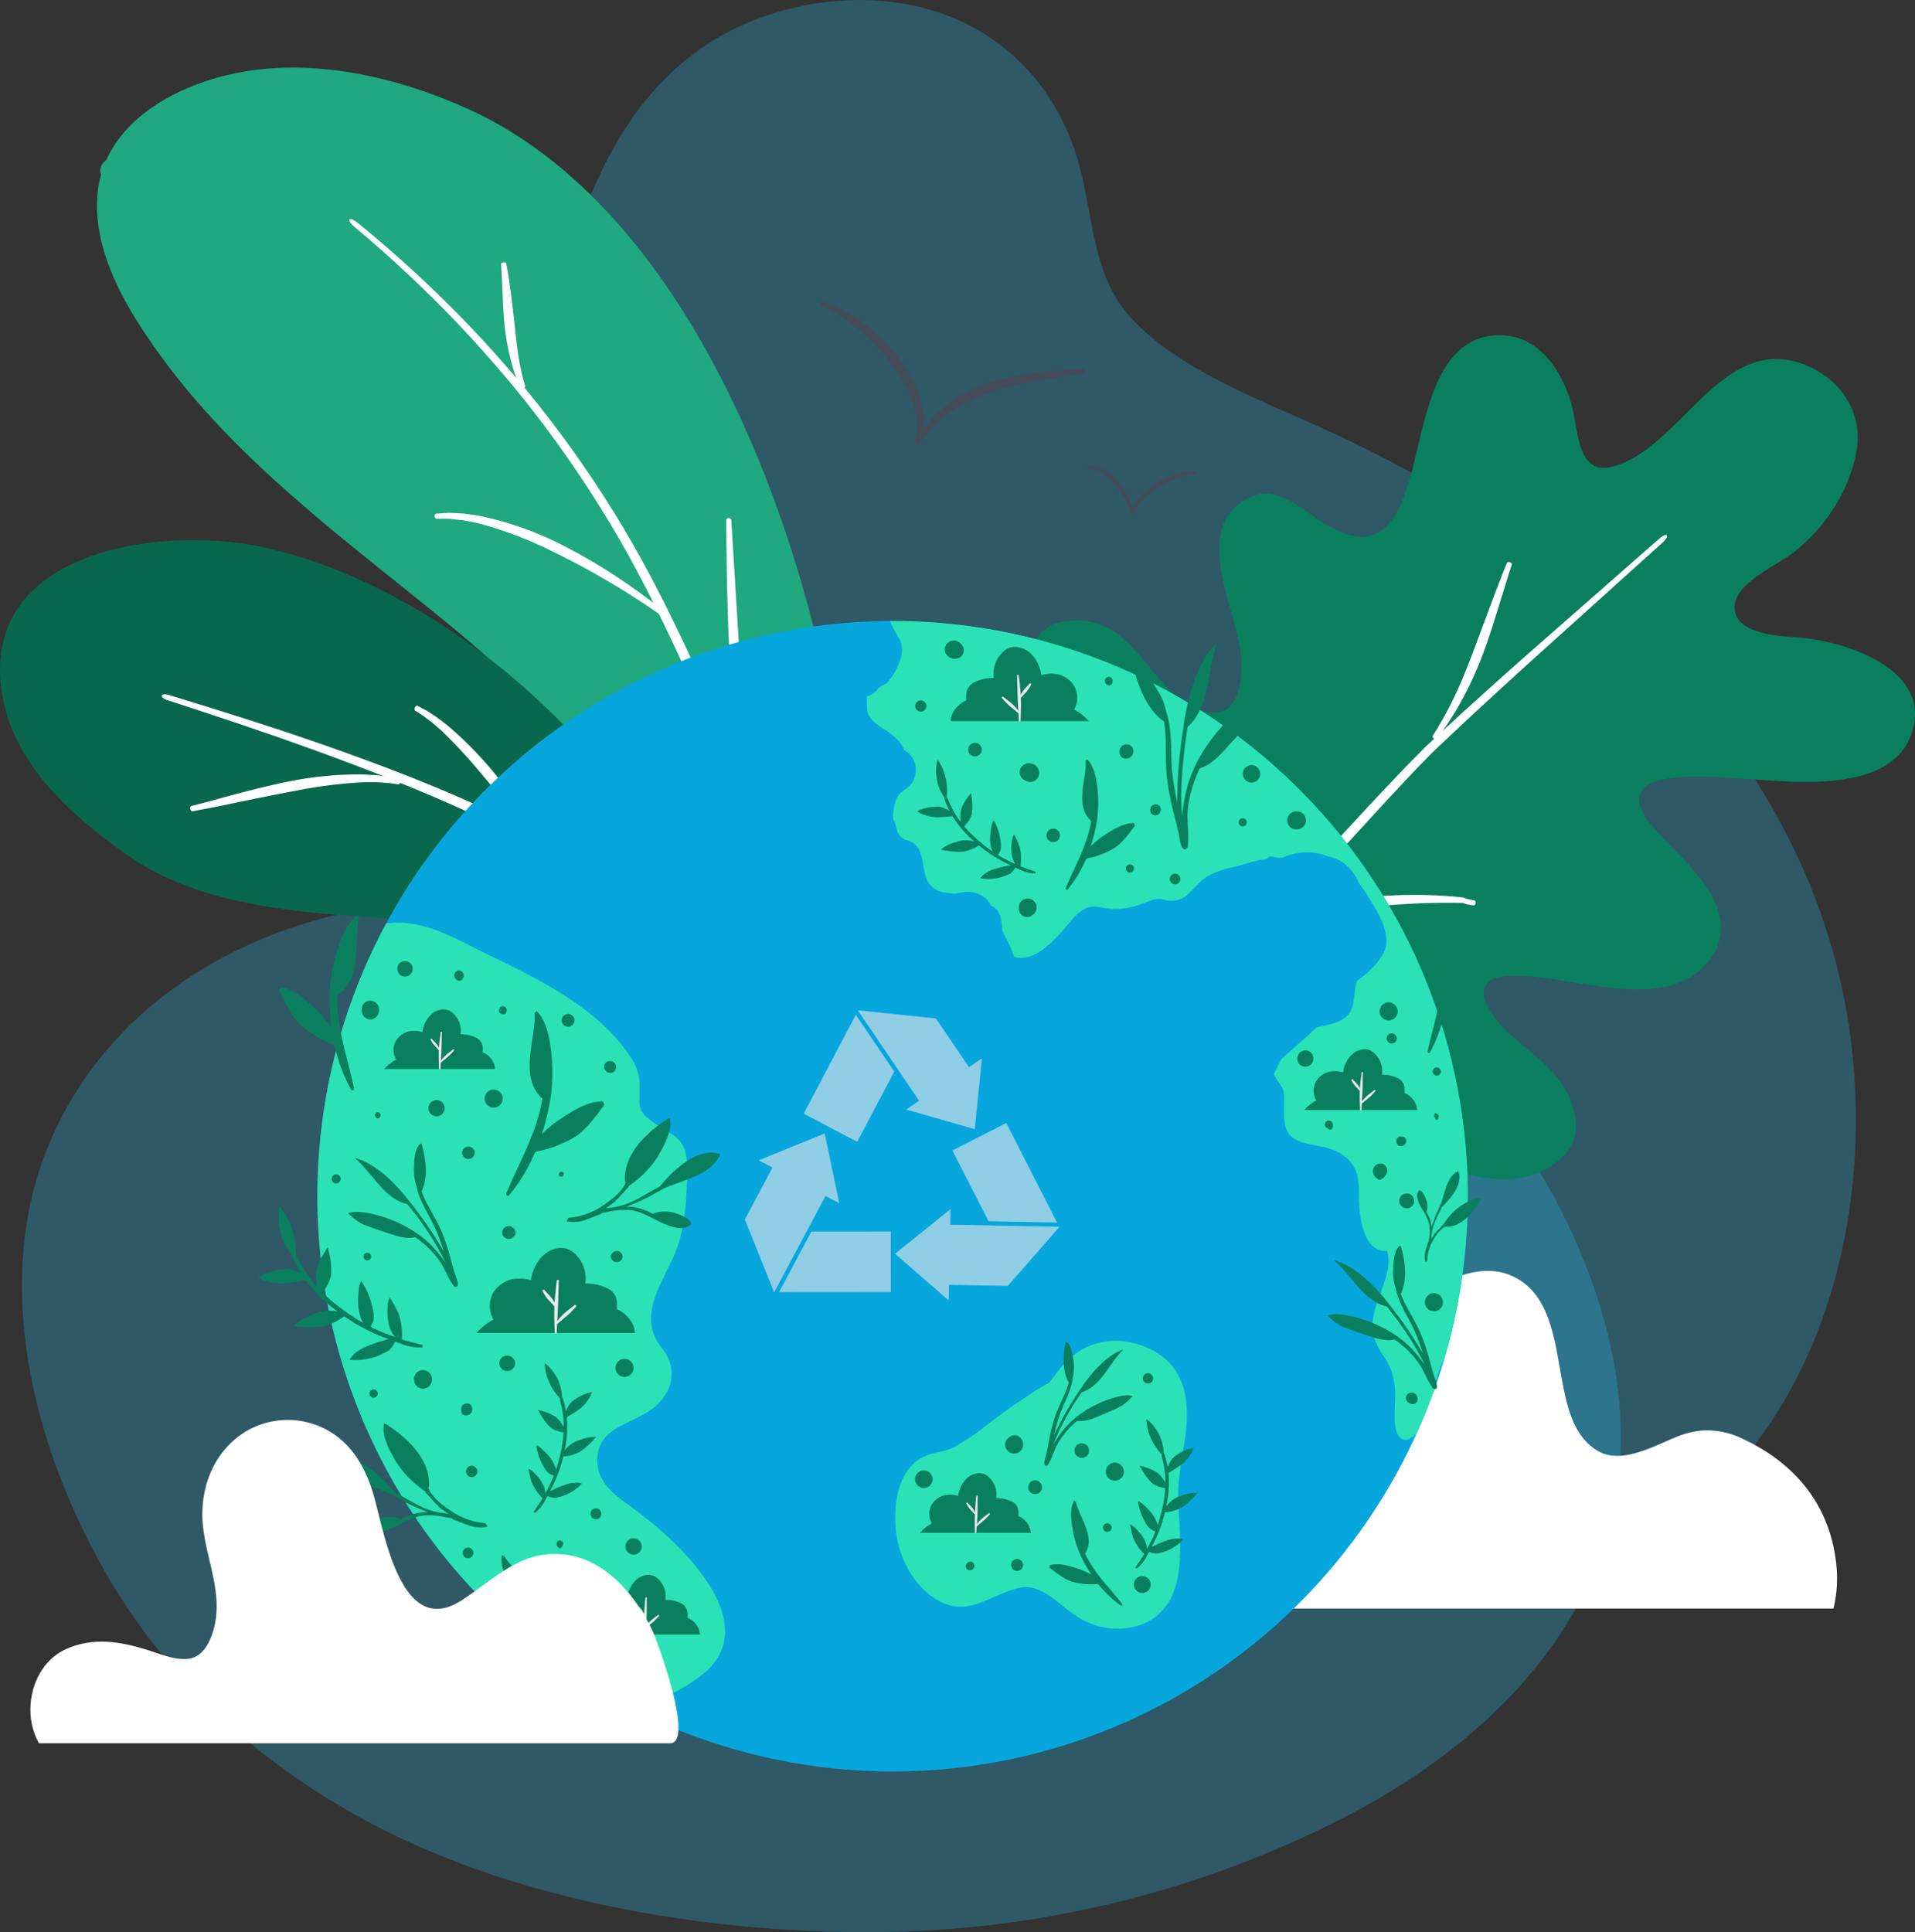 <svg id="b3343ca5-2799-47fd-9314-b763647b1518" data-name="Layer 1" xmlns="http://www.w3.org/2000/svg" xmlns:xlink="http://www.w3.org/1999/xlink" viewBox="0 0 495.606 500"><rect x="0" y="0" width="495.606" height="500" fill="#333333" stroke="none"/><defs><clipPath id="f1c424aa-300c-46b3-8ae6-d9b68f02c9dc" transform="translate(-8.197 -6)"><path d="M385.483,287.925a148.865,148.865,0,1,1-173.913-118.64A148.865,148.865,0,0,1,385.483,287.925Z" style="fill:none"/></clipPath></defs><path d="M407.797,311.165c-10.915-18.892-27.094-36.39-48.318-50.219-24.677-16.082-54.614-24.931-84.879-30.173a226.318,226.318,0,0,0-45.315-3.317c-13.093.396-25.294,2.518-37.553,4.745-13.428,1.211-26.894,2.35-40.424,3.279-9.705.666-19.391,1.414-28.929,2.559-8.087-.543-16.052-.553-20.904,3.313-2.101.43-4.169.881-6.232,1.385-41.196,9.933-68.002,36.571-77.428,67.938-9.588,31.881-.893,69.231,17.171,101.383,15.504,27.601,40.952,52.214,75.26,68.839,37.91,18.363,85.404,25.722,127.124,25.063a269.245,269.245,0,0,0,118.847-29.704c33.564-17.315,58.814-42.443,67.996-73.34C432.854,373.833,424.68,340.399,407.797,311.165Z" transform="translate(-8.197 -6)" style="fill:#26c6f8;opacity:0.26"/><path d="M483.254,254.772c-17.309-65.428-74.322-111.727-133.786-138.397-15.713-7.048-36.518-15.04-48.458-27.985-9.825-10.652-9.816-25.183-13.186-38.451-3.473-13.673-10.951-25.539-22.639-33.693C247.343,3.779,223.416,3.483,203.66,11.09c-46.946,18.093-54.476,80.472-57.563,123.729-2.233,31.293,2.715,63.255,10.585,93.475,7.53,28.908,17.852,58.23,34.566,83.175,21.482,32.088,54.346,59.054,88.195,76.924,38.732,20.447,82.515,39.501,127.087,28.292C477.325,398.881,500.003,318.082,483.254,254.772Z" transform="translate(-8.197 -6)" style="fill:#26c6f8;opacity:0.26"/><path d="M482.696,422.257a33.022,33.022,0,0,0,.661-12.052c-1.895-16.166-12.104-26.212-23.853-31.713a20.779,20.779,0,0,0-10.814-2.3,23.056,23.056,0,0,0-6.779,1.72c-5.543,2.232-13.873,6.991-19.835,3.758-13.947-7.561-6.38-34.358-19.93-43.97-9.518-6.752-21.999-.128-29.908,7.277a37.902,37.902,0,0,0-8.769,12.487c-4.198,9.611-8.914,30.55-20.804,23.741-7.072-4.049-12.109-13.429-20.193-14.954-9.135-1.724-18.374,7.504-24.326,14.873a47.101,47.101,0,0,0-5.524,8.566c-4.498,8.52-7.913,21.858-5.613,32.567Z" transform="translate(-8.197 -6)" style="fill:#fff"/><path d="M244.904,120.514l.176-.579a14.646,14.646,0,0,0,.355-1.627,15.597,15.597,0,0,0-.279-5.626c-.913-4.484-3.964-9.497-6.759-13.02a55.037,55.037,0,0,0-10.649-10.461,32.493,32.493,0,0,0-4.957-3.027,17.828,17.828,0,0,0-2.135-.891c-.443-.171-.118-1.373.377-1.261a18.202,18.202,0,0,1,2.359.771,32.132,32.132,0,0,1,5.438,2.815A47.702,47.702,0,0,1,240.41,98.092a38.627,38.627,0,0,1,4.163,6.639,26.446,26.446,0,0,1,2.477,7.603,16.8,16.8,0,0,1-.134,6.248,15.469,15.469,0,0,1-.535,1.775l-.247.624C245.838,121.429,244.833,120.972,244.904,120.514Z" transform="translate(-8.197 -6)" style="fill:#444c59"/><path d="M288.68,102.709l-8.425,1.253a99.438,99.438,0,0,0-15.008,3.368c-4.37,1.412-9.739,3.925-13.253,7.11a35.081,35.081,0,0,0-4.157,4.218l-1.472,1.893c-.314.386-1.354-.297-1.096-.728l1.372-2.08a34.487,34.487,0,0,1,4.06-4.729c3.509-3.612,9.151-6.62,13.754-8.11a75.183,75.183,0,0,1,15.56-2.853c2.43-.224,4.561-.376,6.084-.485l2.439-.166C289.052,101.476,289.163,102.573,288.68,102.709Z" transform="translate(-8.197 -6)" style="fill:#444c59"/><path d="M301.275,139.045a24.686,24.686,0,0,0-1.348-2.815,32.118,32.118,0,0,0-3.152-4.714,13.121,13.121,0,0,0-4.143-3.603,11.213,11.213,0,0,0-1.095-.413l-.921-.167-.851.004c-.176-.006-.28-.619-.086-.652l.963-.104,1.073.088a10.89,10.89,0,0,1,1.292.359,12.196,12.196,0,0,1,4.758,3.684,23.586,23.586,0,0,1,3.026,5.094,21.543,21.543,0,0,1,1.107,3.027C301.901,139.033,301.376,139.201,301.275,139.045Z" transform="translate(-8.197 -6)" style="fill:#444c59"/><path d="M317.749,128.561l-.999.105-1.095.207c-.41.116-.87.211-1.346.369a27.313,27.313,0,0,0-5.843,2.71,24.26,24.26,0,0,0-5.046,3.964c-.328.373-.63.732-.896,1.06l-.636.908-.485.874c-.105.178-.679-.062-.602-.265l.432-.981.594-1.024c.252-.37.542-.777.862-1.199a20.508,20.508,0,0,1,5.116-4.429,22.432,22.432,0,0,1,6.254-2.548c.511-.128,1.006-.192,1.443-.276l1.172-.119c.666-.021,1.067-.014,1.067-.014C317.961,127.957,317.95,128.509,317.749,128.561Z" transform="translate(-8.197 -6)" style="fill:#444c59"/><path d="M440.044,207.437c6.515-1.021,15.756-.17,21.625.234,12.559.861,36.94,3.405,41.526-12.725,4.626-16.277-18.314-23.251-30.114-24.022-4.242-.277-13.369-.837-15.457-5.503-3.177-7.102,9.375-12.572,13.632-15.656,8.764-6.35,15.495-16.275,17.404-27.053,1.667-9.414-3.491-17.781-12.03-21.752-22.538-10.458-33.509,21.929-51.593,25.895-8.963,1.965-8.348-10.39-10.26-16.663-2.783-9.137-8.917-18.092-19.635-17.4-11.436.739-15.595,12.203-18.224,21.65-4.472,16.074-6.085,40.76-27.834,25.858-4.457-3.054-10.468-8.227-16.3-6.02-16.454,6.236-5.789,27.405-3.879,38.241,1.321,7.498.876,21.521-10.387,17.05-13.816-5.487-16.439-24.683-33.995-22.882-9.114.933-11.131,9.096-9.743,16.894,2.128,11.907,8.844,22.183,12.906,33.405a82.079,82.079,0,0,1,4.129,37.071c-.775,6.701-7.066,15.716-5.386,22.403,2.46,9.795,21.643,8.273,29.267,9.625,10.762,1.904,21.681,3.641,32.068,7.141,17.034,5.739,48.465,28.865,65.232,11.688,5.414-5.542,2.667-14.076-1.387-19.499-5.121-6.851-14.313-11.166-18.328-18.851-6.366-12.179,15.856-7.221,22.123-6.322,11.384,1.632,27.417,4.999,35.486-6.241,8.304-11.565-4.697-23.37-12.205-30.997C428.371,212.533,432.271,208.654,440.044,207.437Z" transform="translate(-8.197 -6)" style="fill:#0a7f5e"/><path d="M223.483,292.801s4.953-1.079,13.18-2.87c8.21-1.842,19.693-4.427,32.512-8.218,12.754-3.912,27.172-8.505,39.454-16.859,3.14-1.963,6.089-4.21,9.043-6.384q2.149-1.723,4.277-3.429c1.429-1.122,2.755-2.357,4.122-3.516,5.405-4.714,10.404-9.548,14.952-14.202,9.171-9.238,19.008-20.375,29.379-31.195q1.933-2.036,3.924-4.036c1.337-1.319,2.607-2.708,3.998-3.955q4.11-3.796,8.153-7.53c5.399-4.931,10.703-9.676,15.722-14.123l35.396-31.072c2.11-1.849,2.876-.85.885.988,0,0-15.068,13.579-34.986,31.529-4.964,4.501-10.209,9.296-15.548,14.271l-8.047,7.575c-1.371,1.251-2.61,2.633-3.922,3.949-1.302,1.322-2.587,2.673-3.861,4.037-10.236,10.848-20.032,22.06-29.261,31.367-4.58,4.682-9.641,9.548-15.138,14.294-1.391,1.168-2.738,2.408-4.196,3.54q-2.169,1.717-4.362,3.453c-3.018,2.193-6.03,4.453-9.249,6.43l-2.381,1.531c-.803.496-1.64.936-2.458,1.407L302.606,271.169c-.818.468-1.637.931-2.499,1.319q-2.549,1.223-5.081,2.438c-1.725.701-3.449,1.389-5.166,2.043-6.869,2.596-13.677,4.766-20.144,6.607-12.943,3.666-24.487,6.106-32.734,7.839-8.258,1.676-13.23,2.685-13.23,2.685C221.009,294.535,220.827,293.438,223.483,292.801Z" transform="translate(-8.197 -6)" style="fill:#fff"/><path d="M389.578,240.309l-.39-.058-.802-.135a7.014,7.014,0,0,1-1.574-.44c.17.081-.05-.017-.073-.038.055.045.001-.023-.081-.011a5.434,5.434,0,0,1-.74.015c-.457-.005-1.09-.013-1.861-.022-1.544-.001-3.645-.001-6.021.066-4.752.106-10.593.539-15.266.99-2.631.223-5.618.558-8.622.912-2.998.391-6.013.813-8.685,1.287-2.675.456-5.008.944-6.675,1.305l-2.66.622c-.555.12-.887-1.09-.362-1.276,0,0,.994-.307,2.644-.816,1.659-.477,3.988-1.122,6.669-1.736,2.677-.633,5.707-1.215,8.731-1.728,3.029-.476,6.052-.897,8.722-1.129a130.598,130.598,0,0,1,15.506-.472c2.409.069,4.535.211,6.094.334l1.877.186.89.106c.247.049.448.17.254.078.269.115.34.143.245.104a6.358,6.358,0,0,0,1.243.344l.763.138.381.065C390.318,239.214,390.144,240.311,389.578,240.309Z" transform="translate(-8.197 -6)" style="fill:#fff"/><path d="M399.461,152.054l-.19.653c-.125.421-.343,1.032-.583,1.745-.456,1.478-1.092,3.544-1.817,5.896-1.459,4.706-3.242,10.598-4.971,15.128-.852,2.266-1.942,4.81-3.127,7.328-1.193,2.516-2.536,4.979-3.802,7.13-1.289,2.14-2.515,3.956-3.414,5.237l-1.488,2.018c-.319.414-1.33-.33-1.087-.761,0,0,.491-.786,1.306-2.09.787-1.321,1.861-3.181,2.987-5.347,1.105-2.178,2.279-4.651,3.34-7.159,1.052-2.512,2.046-5.032,2.881-7.269,1.677-4.494,3.818-10.231,5.54-14.846.89-2.312,1.671-4.343,2.23-5.795.299-.709.538-1.277.703-1.668l.228-.6C398.468,151.219,399.534,151.533,399.461,152.054Z" transform="translate(-8.197 -6)" style="fill:#fff"/><path d="M224.029,192.379q-1.105-5.982-2.404-11.888c-6.478-29.693-17.07-60.271-32.264-86.658C175.303,69.422,155.564,46.092,129.43,34.241c-18.931-8.586-41.709-13.745-62.287-8.847C54.51,28.4,41.071,35.447,35.722,47.395c-.162.147-.302.31-.475.448a2.819,2.819,0,0,0-.882,3.284,27.417,27.417,0,0,0-.903,4.81C31.978,71.188,41.135,86.179,49.703,97.99c20.165,27.799,48.318,48.02,74.596,69.555,27.46,22.505,47.939,46.158,65.592,76.875,3.418,5.949,19.211,38.536,29.644,33.2,8.929-4.565,8.462-34.502,8.558-43.508A218.207,218.207,0,0,0,224.029,192.379Z" transform="translate(-8.197 -6)" style="fill:#20a87e"/><path d="M228.457,347.231s-.526-6.043-1.6-16.055c-1.091-10.007-2.77-23.99-5.676-39.731-.745-3.93-1.54-7.977-2.452-12.084-.446-2.056-.962-4.125-1.447-6.216q-.722-3.139-1.54-6.309c-2.097-8.468-4.491-17.098-7.082-25.639-2.576-8.546-5.361-17.001-8.287-25.103-2.9-8.112-5.905-15.885-8.909-23.075-2.959-7.208-6.341-14.824-10.049-22.597-3.701-7.773-7.719-15.724-12.118-23.463A291.81,291.81,0,0,0,139.838,104.519c-5.133-6.13-10.192-11.685-14.881-16.567-4.738-4.833-9.041-9.056-12.757-12.442-3.67-3.437-6.743-6.043-8.819-7.878L100.105,64.869c-2.554-2.167-1.667-3.082.856-1.035l3.323,2.733c2.107,1.817,5.225,4.398,8.952,7.808,3.773,3.359,8.145,7.555,12.962,12.364,4.768,4.858,9.915,10.394,15.142,16.514a289.107,289.107,0,0,1,30.038,42.516c4.494,7.786,8.574,15.749,12.33,23.554,3.762,7.802,7.183,15.453,10.161,22.699,3.018,7.23,6.018,15.054,8.899,23.219,2.907,8.156,5.657,16.668,8.188,25.27,2.545,8.597,4.883,17.283,6.916,25.802q.792,3.187,1.492,6.349c.468,2.106.967,4.184,1.398,6.258.881,4.146,1.641,8.218,2.351,12.176,2.766,15.846,4.294,29.884,5.271,39.923.96,10.043,1.41,16.098,1.41,16.098C229.946,350.437,228.821,350.476,228.457,347.231Z" transform="translate(-8.197 -6)" style="fill:#fff"/><path d="M197.46,140.597s1.381,22.572,2.27,37.101c.429,7.258.977,16.52,1.602,23.957.309,3.718.62,6.981.85,9.315l.391,3.737c.071.778-1.192.925-1.331.18l-.585-3.725c-.347-2.328-.813-5.586-1.279-9.305-.938-7.436-1.804-16.719-2.247-24.002-.436-7.283-.702-16.59-.833-24.07-.102-7.479-.179-13.138-.179-13.138A.68.68,0,0,1,197.46,140.597Z" transform="translate(-8.197 -6)" style="fill:#fff"/><path d="M121.111,138.928l.883-.062c.571-.029,1.405-.121,2.444-.14,1.034.047,2.279.086,3.676.169,1.373.209,2.927.342,4.537.674a85.492,85.492,0,0,1,19.869,6.882,146.908,146.908,0,0,1,18.02,10.668c2.681,1.84,4.971,3.544,6.596,4.779,1.607,1.259,2.574,2.018,2.574,2.018.528.43-.262,1.426-.809,1.073l-2.665-1.844c-1.678-1.13-4.035-2.691-6.772-4.381a206.435,206.435,0,0,0-18.082-9.969,100.756,100.756,0,0,0-19.146-7.304c-1.54-.396-3.014-.596-4.332-.871L124.4,140.263c-.989-.037-1.782.005-2.329-.002l-.846.006C120.564,140.159,120.44,139.041,121.111,138.928Z" transform="translate(-8.197 -6)" style="fill:#fff"/><path d="M139.197,74.075s.494,2.45.942,5.707c.457,3.256.919,7.291,1.268,10.426.331,3.137.751,7.123,1.377,10.278.309,1.577.648,2.948.905,3.926l.453,1.556c.084.327-1.104.778-1.257.475l-.653-1.543c-.379-.974-.881-2.35-1.356-3.948a63.459,63.459,0,0,1-2.057-10.463c-.343-3.197-.492-7.271-.635-10.526-.135-3.257-.317-5.708-.317-5.708C137.955,73.904,139.07,73.754,139.197,74.075Z" transform="translate(-8.197 -6)" style="fill:#fff"/><path d="M11.49,165.604c10.611-19.583,44.405-22.513,64.956-17.959,17.021,3.772,33.001,11.436,47.52,20.956a190.419,190.419,0,0,1,40.205,36.172c.961,1.126,1.896,2.269,2.812,3.418a286.869,286.869,0,0,1,33.827,46.563,4.464,4.464,0,0,1,.22.485c.266.169.529.327.796.496,3.172,2.089-.453,6.592-3.61,4.613-2.267-1.424-4.587-2.724-6.947-3.927-10.717-5.216-22.781-7.547-34.515-9.106-16.441-2.182-33.068-2.638-49.596-3.751-22.377-1.503-47.482-3.112-66.348-16.521C26.503,216.876,11.637,203.673,8.714,185.485,7.432,177.502,8.601,170.935,11.49,165.604Z" transform="translate(-8.197 -6)" style="fill:#09684b"/><path d="M228.62,301.442a25.92,25.92,0,0,0-.816-2.772,50.648,50.648,0,0,0-3.097-7.362c-3.034-6.101-8.593-13.967-16.042-21.946-7.329-8.081-16.783-15.952-26.603-23.137a262.343,262.343,0,0,0-29.566-18.552c-9.361-5.069-20.27-10.389-31.483-15.224-11.227-4.804-22.717-9.185-33.03-12.904-2.583-.919-5.087-1.809-7.492-2.665l-6.926-2.373c-4.384-1.522-8.319-2.789-11.585-3.889L51.483,187.175c-2.181-.724-1.71-1.954.418-1.326l10.565,3.253c3.289,1.044,7.248,2.245,11.665,3.699,2.211.719,4.543,1.477,6.976,2.267l7.55,2.557c10.395,3.577,21.986,7.822,33.324,12.539,11.325,4.748,22.356,10.032,31.803,15.141a247.891,247.891,0,0,1,29.748,18.921c4.993,3.603,9.703,7.607,14.263,11.529q3.309,3.075,6.515,6.053c2.092,2.031,4.01,4.138,5.858,6.184,7.417,8.183,12.96,16.294,15.963,22.608a51.843,51.843,0,0,1,3.049,7.63,26.881,26.881,0,0,1,.789,2.878C230.38,303.395,229.219,303.546,228.62,301.442Z" transform="translate(-8.197 -6)" style="fill:#fff"/><path d="M116.262,188.649l2.302,1.233c.684.441,1.503.97,2.424,1.565.878.648,1.863,1.363,2.872,2.169a94.556,94.556,0,0,1,11.629,11.679c3.211,3.785,7.051,8.773,10.305,12.616.828.943,1.59,1.85,2.303,2.637l1.898,2.054,1.785,1.783c.363.379-.512,1.36-.923,1.04l-1.966-1.679-2.086-1.95c-.782-.751-1.615-1.615-2.52-2.522-3.547-3.686-7.659-8.493-10.849-12.233a136.557,136.557,0,0,0-10.903-11.885c-.921-.837-1.818-1.585-2.619-2.27L117.703,191.22l-2.102-1.347C115.225,189.494,115.761,188.46,116.262,188.649Z" transform="translate(-8.197 -6)" style="fill:#fff"/><path d="M57.69,214.582s3.995-1.019,9.277-2.465c5.283-1.43,11.901-3.142,17.188-4.116a92.055,92.055,0,0,1,17.724-1.594c1.391.038,2.698.145,3.872.219l3.082.406,2.751.588c.572.136.248,1.412-.291,1.36l-2.673-.371-2.985-.189c-1.14.004-2.402-.021-3.746.021a123.053,123.053,0,0,0-17.244,2.212c-5.203.946-11.845,2.328-17.206,3.444-5.356,1.132-9.459,1.846-9.459,1.846C57.395,215.929,57.166,214.787,57.69,214.582Z" transform="translate(-8.197 -6)" style="fill:#fff"/><g style="clip-path:url(#f1c424aa-300c-46b3-8ae6-d9b68f02c9dc)"><path d="M385.483,287.925a148.865,148.865,0,1,1-173.913-118.64A148.865,148.865,0,0,1,385.483,287.925Z" transform="translate(-8.197 -6)" style="fill:#07a6dd"/><path d="M385.956,273.429a194.853,194.853,0,0,0-10.561-28.03,108.697,108.697,0,0,0-17.411-26.35,213.729,213.729,0,0,0-23.635-22.565c-7.716-6.382-16.804-11.087-25.948-15.054a247.594,247.594,0,0,0-28.446-9.867c-8.374-2.48-16.448-5.8-25.055-7.466-5.065-.982-10.406-1.295-15.354.392a1.864,1.864,0,0,0-.921,2.44,40.275,40.275,0,0,0,2.507,4.747,6.916,6.916,0,0,1-.06,5.289,15.527,15.527,0,0,1-3.448,5.865c-.661.36-1.307.702-1.89,1.064-.03.018-.058.038-.087.057a5.288,5.288,0,0,1-3.125,2.244c.076,1.254-.022,2.504.149,3.736.266,1.911,2.27,3.474,3.788,4.406,2.448,1.504,4.812,3.322,5.796,5.842a5.548,5.548,0,0,1,2.776,3.626,5.969,5.969,0,0,1-1.192,5.25c-1.05,1.249-2.987,2.035-3.613,3.598a14.326,14.326,0,0,0-.901,5.257,12.582,12.582,0,0,1,.876,2.351,3.986,3.986,0,0,0,2.281,3.064,8.065,8.065,0,0,1,2.185.903c3.19,2.397,1.771,7.692,4.175,10.662,1.739,2.149,4.244,2.237,6.739,2.36q.511-.14,1.028-.237c.068-.015.135-.026.202-.04.012-.002.023-.005.034-.007a4.691,4.691,0,0,1,.495-.065,7.016,7.016,0,0,1,6.333,1.986,8.691,8.691,0,0,1,1.06,1.516c2.146.803,2.789,3.353,2.772,6.056.157.368.307.733.44,1.098a40.213,40.213,0,0,1,2.707,6.048,6.801,6.801,0,0,0,3.176.126c3.46-.7,6.287-3.581,8.62-6.027,2.142-2.247,4.716-6.411,7.956-7.027,1.536-.29,3.41.327,4.943.478a17.992,17.992,0,0,0,7.84-1.07c1.151-.397,2.275-.863,3.425-1.259a5.216,5.216,0,0,1,3.243.078,6.302,6.302,0,0,0,5.947-1.621c1.683-1.519,2.846-3.264,4.822-4.465a22.083,22.083,0,0,1,6.758-2.413c2.716-.615,5.772-1.901,8.704-2.076a1.091,1.091,0,0,1,1.379-.66,7.249,7.249,0,0,0,2.612.306,15.02,15.02,0,0,1,11.746-.39,10.784,10.784,0,0,1,4.722,2.24,12.782,12.782,0,0,1,3.39,4.8,31.469,31.469,0,0,1,2.24,3.229c2.016,3.322,4.538,7.043,4.809,11.024a6.374,6.374,0,0,1-1.432,4.783,4.913,4.913,0,0,1-.643,1.083,26.679,26.679,0,0,1-5.478,5.037c-.686,1.826-.616,3.756-.955,5.656-.669,3.763-3.193,4.976-6.621,5.777-.953.222-1.973.399-2.946.684-1.867,1.772-3.784,3.491-5.718,5.188q-1.598,1.406-3.2,2.802a30.382,30.382,0,0,0-2.108,4.156c.632,1.19,1.483,2.267,2.141,3.446.719,1.297.499,3.106.488,4.536-.02,2.729-.293,6.225,1.996,8.173,2.113,1.804,5.82,2.049,8.409,2.664,3.196.765,6.026,2.213,7.716,5.195,1.496,2.634,1.221,5.879,1.301,8.794.132,4.737,1.344,13.265,7.246,12.87,1.037,3.439-.34,7.062-1.525,10.381-1.291,3.612-2.913,7.675-2.005,11.568a19.383,19.383,0,0,0,2.925,5.676,16.854,16.854,0,0,1,2.608,7.716c.246,2.49-.12,4.984-.037,7.476a10.61,10.61,0,0,0,.722,4.526c2.172,4.157,6.219-1.214,7.304-3.249,1.988-3.723,1.906-8.314,3.212-12.276,1.571-4.771,4.355-9.263,6.449-13.821a59.881,59.881,0,0,0,4.746-14.649c1.679-9.601,1.438-19.603.471-29.26A169.151,169.151,0,0,0,385.956,273.429Z" transform="translate(-8.197 -6)" style="fill:#2be2b6"/><path d="M179.609,402.411c-2.908-2.572-5.955-4.943-9.097-7.217-3.826-2.774-7.548-5.796-7.724-10.884-.313-9.162,9.114-9.571,14.708-14.135,5.144-4.197,6.013-10.297,2.033-15.256-6.43-7.99-.393-16.131,3.086-23.952,2.982-6.686,3.319-15.068,3.416-22.286.138-9.58-4.657-8.511-10.548-13.655-2.49-2.174-1.688-4.496-1.727-7.367a13.615,13.615,0,0,0-2.609-8.491c-8.228-12.286-23.392-19.745-36.306-25.949-7.045-3.384-14.404-7.98-22.419-8.419-7.395-.404-14.851,3.04-21.196,6.463-6.631,3.578-14.058,9.38-14.363,17.571a2.655,2.655,0,0,0,.096.708c-4.276,21.693-6.229,43.699-3.865,65.752,2.354,21.983,9.531,43.137,19.659,62.714a75.914,75.914,0,0,0,18.839,23.735c7.86,6.597,16.541,12.071,24.843,18.075,8.126,5.867,16.798,10.079,27.045,9.467,9.139-.538,19.883-4.426,26.925-10.303C204.042,427.599,188.836,410.552,179.609,402.411Z" transform="translate(-8.197 -6)" style="fill:#2be2b6"/><path d="M306.678,355.539c-8.182-4.372-17.24-3.176-23.38,3.736-1.287,1.44-2.421,2.998-3.562,4.55-1.873,1.011-3.689,2.122-5.448,3.294-4.027,2.686-7.893,5.441-11.703,8.423a59.163,59.163,0,0,1-7.41,4.919c-2.234,1.262-5.159,1.287-7.53,2.338-7.033,3.134-8.246,12.208-7.636,18.905.668,7.163,4.485,14.669,10.802,18.366,8.038,4.709,13.791-1.601,21.379-3.2,4.412-.931,8.351,2.573,11.517,5.095,3.304,2.646,6.591,4.678,10.843,5.299,6.252.906,12.635-1.061,16.034-6.592,3.134-5.088,3.142-11.775,2.974-17.545-.104-3.697-.474-7.395-.418-11.108.056-4.622,1.093-9.21,1.744-13.776C316.145,369.372,315.398,360.2,306.678,355.539Z" transform="translate(-8.197 -6)" style="fill:#2be2b6"/></g><path d="M107.64,282.642h28.717a5.242,5.242,0,0,0-3.253-4.343,7.885,7.885,0,0,0,.025-.902,3.014,3.014,0,0,0-2.053-3.006,8.561,8.561,0,0,0-3.716-.724c.009-.045.022-.092.029-.137a6.051,6.051,0,0,0-2.264-5.591c-1.763-1.399-4.333-.617-5.682.947a7.567,7.567,0,0,0-1.918,4.192,7.216,7.216,0,0,0-3.375-.196,5.452,5.452,0,0,0-3.318,2.219,4.882,4.882,0,0,0-.11,5.11A11.01,11.01,0,0,0,107.64,282.642Z" transform="translate(-8.197 -6)" style="fill:#0a7f5e"/><path d="M122.578,273.076l-.058.876-.001.013 0.0.002c.021.158-.035,2.376-.082,3.902l-.248,4.777c-.008.101-.335.097-.345-0,0,0-.155-2.92-.076-4.802a34.612,34.612,0,0,1,.378-3.906l-.001.015.086-.876C122.275,272.977,122.564,272.978,122.578,273.076Z" transform="translate(-8.197 -6)" style="fill:#eaeaea"/><path d="M125.774,277.759s-.228.285-.554.635c-.326.351-.745.768-1.088,1.072l-1.16.959c-.358.298-.616.539-.616.539-.038.031-.285-.183-.26-.226,0,0,.207-.304.521-.67A11.76,11.76,0,0,1,123.69,278.964c.348-.304.817-.657,1.19-.943l.651-.507C125.589,277.505,125.793,277.709,125.774,277.759Z" transform="translate(-8.197 -6)" style="fill:#eaeaea"/><path d="M119.889,274.757s.163.206.404.461c.238.257.55.567.776.833a6.054,6.054,0,0,1,.958,1.564c.012.039-.282.182-.307.157.033-.02-.687-.772-1.163-1.291a7.535,7.535,0,0,1-.669-.963,4.794,4.794,0,0,1-.295-.586A.554.554,0,0,1,119.889,274.757Z" transform="translate(-8.197 -6)" style="fill:#eaeaea"/><path d="M160.662,428.988h28.717a5.237,5.237,0,0,0-3.253-4.342,8.145,8.145,0,0,0,.025-.902,3.013,3.013,0,0,0-2.053-3.006,8.582,8.582,0,0,0-3.716-.725c.009-.045.023-.09.029-.138a6.048,6.048,0,0,0-2.264-5.589c-1.763-1.4-4.333-.616-5.682.947a7.559,7.559,0,0,0-1.918,4.192,7.231,7.231,0,0,0-3.374-.197,5.467,5.467,0,0,0-3.318,2.22,4.879,4.879,0,0,0-.11,5.108A11.045,11.045,0,0,0,160.662,428.988Z" transform="translate(-8.197 -6)" style="fill:#0a7f5e"/><path d="M175.6,419.423l-.015.484c-.018.298-.012.755-.008,1.222.006.963.003,2.158-.029,3.092-.07,1.867-.334,4.77-.334,4.77-.012.1-.338.097-.345-0,0,0-.054-2.918.01-4.8.035-.94.119-2.138.194-3.099.037-.495.068-.883.116-1.187l.065-.482C175.297,419.324,175.586,419.325,175.6,419.423Z" transform="translate(-8.197 -6)" style="fill:#eaeaea"/><path d="M178.796,424.104s-.227.285-.554.636c-.325.352-.745.768-1.088,1.072-.345.285-.791.653-1.161.958-.358.298-.616.539-.616.539-.038.031-.285-.183-.26-.227,0,0,.207-.304.521-.67a11.783,11.783,0,0,1,1.075-1.103c.348-.304.817-.657,1.19-.943l.65-.507C178.611,423.85,178.815,424.054,178.796,424.104Z" transform="translate(-8.197 -6)" style="fill:#eaeaea"/><path d="M172.911,421.103s.163.206.404.461c.238.257.55.567.776.833a6.049,6.049,0,0,1,.958,1.564c.012.039-.282.182-.307.157.032-.02-.687-.772-1.163-1.291a7.532,7.532,0,0,1-.669-.963,4.796,4.796,0,0,1-.295-.586A.554.554,0,0,1,172.911,421.103Z" transform="translate(-8.197 -6)" style="fill:#eaeaea"/><path d="M246.284,402.668h28.717a5.239,5.239,0,0,0-3.253-4.342,7.889,7.889,0,0,0,.024-.902,3.015,3.015,0,0,0-2.053-3.007,8.581,8.581,0,0,0-3.716-.725c.01-.045.023-.09.03-.135a6.05,6.05,0,0,0-2.264-5.592c-1.763-1.399-4.332-.616-5.682.948a7.568,7.568,0,0,0-1.918,4.192,7.186,7.186,0,0,0-3.374-.195,5.446,5.446,0,0,0-3.318,2.217,4.88,4.88,0,0,0-.11,5.109A11.024,11.024,0,0,0,246.284,402.668Z" transform="translate(-8.197 -6)" style="fill:#0a7f5e"/><path d="M261.222,393.104l-.015.484c-.017.298-.011.755-.007,1.223.005.963.003,2.158-.029,3.093-.07,1.867-.334,4.772-.334,4.772-.012.101-.338.097-.345-0,0,0-.054-2.919.011-4.801.035-.94.119-2.138.194-3.1.037-.495.069-.883.116-1.187l.065-.482C260.919,393.004,261.208,393.006,261.222,393.104Z" transform="translate(-8.197 -6)" style="fill:#eaeaea"/><path d="M264.418,397.784s-.227.285-.554.636c-.325.352-.745.768-1.088,1.072l-1.161.959c-.358.298-.616.539-.616.539-.038.031-.285-.183-.26-.227,0,0,.207-.303.521-.67a11.792,11.792,0,0,1,1.074-1.103c.348-.304.817-.657,1.19-.943l.65-.507C264.233,397.53,264.437,397.735,264.418,397.784Z" transform="translate(-8.197 -6)" style="fill:#eaeaea"/><path d="M258.533,394.783s.163.206.403.461c.237.257.55.567.775.833a6.073,6.073,0,0,1,.958,1.564c.012.039-.281.182-.307.158.032-.02-.688-.771-1.164-1.291a7.509,7.509,0,0,1-.669-.964,4.784,4.784,0,0,1-.295-.586A.554.554,0,0,1,258.533,394.783Z" transform="translate(-8.197 -6)" style="fill:#eaeaea"/><path d="M164.384,291.508a.382.382,0,0,0-.382-.483c-3.675.005-7.461,2.353-10.418,4.309a30.709,30.709,0,0,0-5.172,4.178,63.803,63.803,0,0,0,2.201-8.923,45.333,45.333,0,0,0,.15-12.935c-.345-2.977-1.123-7.196-3.27-9.559a.411.411,0,0,0-.258-.256,1.963,1.963,0,0,0-.184-.182c-.052-.056-.118.012-.094.068.013.029.026.057.038.084a.473.473,0,0,0-.44.488c.285,6.936-4.164,16.339,2.034,22.028-.161.862-.338,1.72-.533,2.568-1.825,7.812-5.79,14.566-8.815,21.909-.176.429.363.924.712.507a43.217,43.217,0,0,0,6.624-10.938.115.115,0,0,1,.021-.013c.118-.109.23-.247.347-.362a29.759,29.759,0,0,0,9.58-3.52c3.215-1.773,5.677-5.431,7.895-8.271A.521.521,0,0,0,164.384,291.508Z" transform="translate(-8.197 -6)" style="fill:#0a7f5e"/><path d="M301.773,219.346a.269.269,0,0,0-.27-.34c-2.596.003-5.271,1.66-7.36,3.043a21.743,21.743,0,0,0-3.654,2.951,44.975,44.975,0,0,0,1.555-6.303,32.006,32.006,0,0,0,.106-9.137c-.244-2.103-.793-5.084-2.31-6.753a.289.289,0,0,0-.183-.181,1.38,1.38,0,0,0-.129-.129c-.037-.04-.084.008-.067.049.009.019.018.041.026.059a.335.335,0,0,0-.31.345c.202,4.9-2.942,11.543,1.437,15.562-.114.608-.239,1.215-.376,1.815-1.29,5.517-4.091,10.289-6.228,15.478-.124.303.256.652.502.358a30.534,30.534,0,0,0,4.68-7.728l.015-.009c.083-.077.163-.175.245-.256a21.012,21.012,0,0,0,6.768-2.487c2.271-1.251,4.01-3.837,5.578-5.843A.367.367,0,0,0,301.773,219.346Z" transform="translate(-8.197 -6)" style="fill:#0a7f5e"/><path d="M137.574,429.338a.269.269,0,0,1,.03-.434c2.141-1.469,5.284-1.617,7.788-1.662a21.797,21.797,0,0,1,4.683.362,45.294,45.294,0,0,1-4.853-4.313,32.015,32.015,0,0,1-5.264-7.468c-.992-1.872-2.228-4.64-1.923-6.874a.288.288,0,0,1,.047-.253,1.447,1.447,0,0,1,.034-.18c.008-.052.072-.041.082.004l.011.062a.339.339,0,0,1,.453.109c2.609,4.152,8.964,7.845,7.634,13.638.438.436.886.865,1.338,1.279,4.189,3.818,9.202,6.162,13.902,9.226.274.18.158.682-.212.579a30.52,30.52,0,0,1-8.234-3.715l-.017.002c-.113-.017-.233-.052-.347-.074a21,21,0,0,1-6.986,1.786c-2.581.255-5.479-.89-7.907-1.654A.367.367,0,0,1,137.574,429.338Z" transform="translate(-8.197 -6)" style="fill:#0a7f5e"/><path d="M134.304,401.088a1.302,1.302,0,0,0-.096-.315,2.247,2.247,0,0,0-.461-.611,18.001,18.001,0,0,1-8.687-3.076c-2.132-1.379-4.871-3.434-5.947-5.822a.566.566,0,0,1,.096-.555c.508-7.058-5.824-12.824-11.217-16.256a.29.29,0,0,0-.298-.016.769.769,0,0,1-.022-.095.024.024,0,0,0-.044.005c-.013.051-.018.104-.031.156a.376.376,0,0,0-.08.419c-.415,2.791,1.248,5.838,2.513,8.205a25.332,25.332,0,0,0,8.204,8.793,3.507,3.507,0,0,0,.14.388c.004.005.012.005.017.01,1.121,1.028,1.953,2.326,3.14,3.288a.52.52,0,0,1,.203.364c.614.457,1.205.867,1.668,1.198.242.173.498.346.771.524a23.475,23.475,0,0,1-3.61-.58c-3.62-.869-6.742-3.167-10.009-4.851-.093-.05-.196-.097-.289-.15-3.371-4.046-9.859-10.498-15.739-8.404-.018.002-.016.019.002.026.052.015.104.027.16.038a.259.259,0,0,0,.005.211c2.516,5.573,10.688,6.506,15.407,9.097a55.708,55.708,0,0,0,8.896,4.281,11.027,11.027,0,0,0-3.412.334,18.742,18.742,0,0,0-3.558,1.44.548.548,0,0,0-.155-.096,9.235,9.235,0,0,0-6.22.111c-.941.341-3.022,1.087-3.437,2.254a.271.271,0,0,0-.109.436.153.153,0,0,1,.042.035c.001.035-.004.068-.001.101a.057.057,0,0,0,.089.046c.02-.005.041-.019.061-.025,2.22,1.864,5.965.152,8.174-.912,2.5-1.206,4.872-2.721,7.711-2.922a22.554,22.554,0,0,1,4.579.279,18.984,18.984,0,0,0,2.297.448,2.444,2.444,0,0,0,1.045.557c1.066.393,2.101.843,3.183,1.212A9.045,9.045,0,0,0,134.304,401.088Z" transform="translate(-8.197 -6)" style="fill:#0a7f5e"/><path d="M154.853,322.061a1.317,1.317,0,0,1,.096-.312,2.244,2.244,0,0,1,.461-.611,18.021,18.021,0,0,0,8.687-3.076c2.132-1.379,4.871-3.434,5.947-5.822a.566.566,0,0,0-.096-.555c-.508-7.058,5.825-12.826,11.218-16.254a.288.288,0,0,1,.297-.019.684.684,0,0,0,.022-.092c.006-.02.041-.018.043.002.013.054.018.105.032.157a.377.377,0,0,1,.079.419c.415,2.791-1.248,5.84-2.513,8.205a25.324,25.324,0,0,1-8.203,8.793,3.55,3.55,0,0,1-.14.388c-.004.005-.011.005-.016.01-1.122,1.028-1.953,2.326-3.141,3.288a.529.529,0,0,0-.203.365c-.613.458-1.204.867-1.668,1.198-.242.173-.498.348-.77.522a23.217,23.217,0,0,0,3.61-.578c3.62-.867,6.742-3.169,10.009-4.851.092-.05.195-.097.287-.15,3.372-4.046,9.86-10.5,15.74-8.404.017,0,.016.019-.002.025-.052.015-.104.028-.161.039a.257.257,0,0,1-.005.212c-2.516,5.574-10.687,6.506-15.406,9.099a56.078,56.078,0,0,1-8.897,4.28,11.064,11.064,0,0,1,3.413.333A18.527,18.527,0,0,1,177.131,320.11a.464.464,0,0,1,.156-.097,9.222,9.222,0,0,1,6.22.113c.941.339,3.022,1.083,3.436,2.252a.27.27,0,0,1,.108.436.154.154,0,0,0-.041.035c-.002.033.004.069.002.103a.059.059,0,0,1-.089.047.545.545,0,0,0-.062-.026c-2.22,1.861-5.965.154-8.173-.915-2.5-1.203-4.872-2.722-7.711-2.92a22.573,22.573,0,0,0-4.579.279,18.531,18.531,0,0,1-2.296.446,2.405,2.405,0,0,1-1.045.557c-1.066.395-2.101.846-3.182,1.215A9.047,9.047,0,0,1,154.853,322.061Z" transform="translate(-8.197 -6)" style="fill:#0a7f5e"/><path d="M295.535,367.99a29.346,29.346,0,0,0-7.518,3.781,22.847,22.847,0,0,0-6.174,6.386c-.332.498-.699,1.056-1.062,1.654a64.398,64.398,0,0,1,6.524-12.279c.254-.403.513-.796.777-1.194,5.093-1.599,7.135-7.421,10.62-10.891a.25.25,0,0,0,.08-.22c-.493.242-.983.481-1.49.67-4.766,2.622-8.186,7.43-11.004,11.922a76.81,76.81,0,0,0-5.291,9.54,43.577,43.577,0,0,1,1.488-5.32c1.047-2.922,3.023-6.295,3.347-9.552a10.863,10.863,0,0,0,.205-4.162c-.135-1.53-.496-4.083-1.788-5.063-.02-.017-.063-.007-.063.021a.427.427,0,0,0,.007.054.122.122,0,0,0-.237.01c-.688,3.079-.894,7.575.846,10.425a23.372,23.372,0,0,1-1.028,2.901c-.858,1.933-1.791,3.818-2.504,5.813a44.417,44.417,0,0,0-1.633,6.502c-.208,1.052-.409,2.11-.623,3.162-.176.863-.684,1.935-.477,2.807a.348.348,0,0,0,.092.161c-.004.016-.01.037-.014.061.075.052.151.105.231.154a3.83,3.83,0,0,0,.513-.17c1.138-1.729,1.706-4.106,2.743-5.861a21.674,21.674,0,0,1,4.891-5.613c2.152.398,5.043-.991,6.904-1.782,1.446-.62,3.224-1.352,4.835-2.243a18.787,18.787,0,0,0,2.595-2.388C299.496,366.75,297.256,367.46,295.535,367.99Z" transform="translate(-8.197 -6)" style="fill:#0a7f5e"/><path d="M88.501,338.826a38.574,38.574,0,0,0,7.092,6.592,9.55,9.55,0,0,0-6.275.677c-1.709.695-3.807,1.595-5.041,3.052a27.641,27.641,0,0,0,7.714.066,14.686,14.686,0,0,0,5.121-2.466.49.49,0,0,0,.129-.154,46.093,46.093,0,0,0,9.344,5.114c.697.273,1.395.545,2.095.812-.377.111-.749.242-1.101.358-.073.024-.148.049-.221.073a22.008,22.008,0,0,0-3.652,1.239c-1.537.664-3.341,1.398-4.371,2.791a2.903,2.903,0,0,0-.546.71.249.249,0,0,0-.001.22,16.469,16.469,0,0,0,5.078-.376,15.238,15.238,0,0,0,3.9-1.483c.276-.15.628-.31.981-.491a6.777,6.777,0,0,0,1.698-2.369q.7.26,1.405.5a13.153,13.153,0,0,0,5.408,1.021.372.372,0,0,0,.068-.732c-1.718-.464-3.441-.801-5.133-1.36a16.721,16.721,0,0,0-.642-6.056c-.062-.206-.128-.409-.193-.614a38.253,38.253,0,0,0-2.298-4.214,6.966,6.966,0,0,0-.56,2.978,14.425,14.425,0,0,0,.214,3.477,8.362,8.362,0,0,0,1.183,3.109,7.898,7.898,0,0,0,.502.689c-1.298-.469-2.592-.96-3.861-1.486-.734-.305-1.454-.637-2.164-.988.01-.012.018-.028.028-.039a.36.36,0,0,1-.118-.555c1.25-1.646.335-4.529-.151-6.312a19.075,19.075,0,0,0-2.506-5.131,7.08,7.08,0,0,0-.614,2.62,19.172,19.172,0,0,0-.107,3.638,12.053,12.053,0,0,0,.855,3.799,6.977,6.977,0,0,0,.416.812,55.138,55.138,0,0,1-5.146-3.356,45.95,45.95,0,0,1-5.424-4.55.174.174,0,0,0,.028-.023,9.435,9.435,0,0,0,2.245-4.358,18.773,18.773,0,0,0-.21-4.371c-.15-.994-.401-1.97-.598-2.955A24.97,24.97,0,0,0,91.65,330.967a14.465,14.465,0,0,0-1.056,2.182c-.141.365-.296.754-.43,1.151a10.605,10.605,0,0,0-.038,3.621c.048.27.092.711.179,1.151-.388-.438-.766-.888-1.129-1.352a35.97,35.97,0,0,1-2.999-4.422c-.411-.728-.744-1.531-1.207-2.226a.411.411,0,0,1-.228-.379,20.42,20.42,0,0,0-1.62-8.38,18.766,18.766,0,0,0-1.967-3.325c-.195-.267-.402-.52-.617-.772l-.004.016a15.579,15.579,0,0,0,3.264,12.627c.008.01.02.017.028.027a6.166,6.166,0,0,0,.244.774,20.251,20.251,0,0,0,1.269,2.505q.406.71.843,1.407a10.967,10.967,0,0,0-1.36-.594,11.624,11.624,0,0,0-2.088-.574,13.604,13.604,0,0,0-2.15.204,14.778,14.778,0,0,0-4.57,1.393,10.006,10.006,0,0,0-1.054.639,13.526,13.526,0,0,0,6.954,1.459,50.007,50.007,0,0,0,5.094-.77.45.45,0,0,1,.406.15.398.398,0,0,0,.032-.029C87.784,337.919,88.134,338.379,88.501,338.826Zm22.527,12.816a.474.474,0,0,0,.227.041c-.011.064-.019.13-.028.197C111.157,351.802,111.088,351.726,111.028,351.643Zm-19.141-3.2c-.529.161-1.069.299-1.614.413.082-.037.163-.076.243-.117C90.973,348.642,91.43,348.542,91.886,348.442Z" transform="translate(-8.197 -6)" style="fill:#0a7f5e"/><path d="M289.997,192.626H254.239c.02-2.288,1.825-4.362,4.051-5.409a9.751,9.751,0,0,1-.031-1.122,3.751,3.751,0,0,1,2.556-3.743,10.672,10.672,0,0,1,4.628-.903c-.011-.056-.027-.113-.037-.168a7.531,7.531,0,0,1,2.819-6.963c2.196-1.743,5.396-.767,7.076,1.178a9.422,9.422,0,0,1,2.388,5.222,8.97,8.97,0,0,1,4.202-.243,6.791,6.791,0,0,1,4.133,2.762,6.08,6.08,0,0,1,.136,6.363A13.694,13.694,0,0,1,289.997,192.626Z" transform="translate(-8.197 -6)" style="fill:#0a7f5e"/><path d="M271.822,180.705l.092.585c.057.4.102.895.178,1.503.137,1.196.266,2.688.312,3.859.099,2.344-.094,5.98-.094,5.98-.01.126-.416.121-.43 0l-.309-5.948c-.032-1.161-.073-2.646-.106-3.846-.016-.595-.03-1.119-.04-1.494-.026-.368-.032-.616-.032-.616C271.431,180.583,271.791,180.603,271.822,180.705Z" transform="translate(-8.197 -6)" style="fill:#eaeaea"/><path d="M267.721,186.241l.81.631c.464.356,1.048.795,1.482,1.174a14.668,14.668,0,0,1,1.338,1.373c.391.457.648.835.648.835.034.054-.276.317-.324.282,0,0-.321-.3-.767-.671-.445-.373-1.015-.819-1.445-1.194-.427-.378-.95-.897-1.355-1.335-.407-.436-.69-.791-.69-.791C267.404,186.472,267.659,186.219,267.721,186.241Z" transform="translate(-8.197 -6)" style="fill:#eaeaea"/><path d="M275.116,183.025a5.979,5.979,0,0,1-.368.729,9.388,9.388,0,0,1-.833,1.2c-.593.647-1.489,1.584-1.448,1.608-.029.033-.394-.147-.382-.196a4.462,4.462,0,0,1,.357-.748,9.223,9.223,0,0,1,.835-1.2c.281-.331.67-.717.966-1.037.299-.317.503-.574.503-.574C274.805,182.791,275.117,182.97,275.116,183.025Z" transform="translate(-8.197 -6)" style="fill:#eaeaea"/><path d="M377.075,332.539a.722.722,0,0,0,.177-.068,1.299,1.299,0,0,0,.335-.287,10.377,10.377,0,0,1,1.444-5.108,9.284,9.284,0,0,1,3.123-3.635.326.326,0,0,1,.323.034c4.077.029,7.154-3.827,8.923-7.056a.159.159,0,0,0,0-.17.444.444,0,0,1,.052-.017.012.012,0,0,0-.003-.023c-.03-.006-.06-.009-.09-.014a.221.221,0,0,0-.245-.029c-1.62-.135-3.309.936-4.621,1.751a14.581,14.581,0,0,0-4.746,5.044,2.011,2.011,0,0,0-.219.094l-.005.011c-.549.682-1.263,1.208-1.772,1.926a.307.307,0,0,1-.203.131c-.241.37-.454.723-.626,1.003-.09.146-.181.3-.271.464a13.411,13.411,0,0,1,.197-2.098c.364-2.112,1.57-3.992,2.415-5.932.026-.057.049-.116.074-.171,2.2-2.09,5.667-6.061,4.243-9.361-.002-.01-.012-.01-.015.002a.798.798,0,0,0-.015.093.151.151,0,0,0-.122.012c-3.109,1.653-3.34,6.385-4.654,9.194a32.173,32.173,0,0,0-2.126,5.274,6.366,6.366,0,0,0-.319-1.948,10.769,10.769,0,0,0-.961-1.991.305.305,0,0,0,.05-.094,5.318,5.318,0,0,0-.297-3.571c-.23-.528-.736-1.695-1.424-1.891a.154.154,0,0,0-.254-.045.132.132,0,0,1-.019.025c-.019.002-.039,0-.059.002a.034.034,0,0,0-.022.054c.004.011.012.022.017.035-.988,1.345.134,3.432.83,4.664a12.428,12.428,0,0,1,1.967,4.323,12.948,12.948,0,0,1,.011,2.64,11.002,11.002,0,0,0-.172,1.338,1.394,1.394,0,0,0-.279.621c-.188.63-.407,1.239-.579,1.876A5.208,5.208,0,0,0,377.075,332.539Z" transform="translate(-8.197 -6)" style="fill:#0a7f5e"/><path d="M326.732,191.676a43.894,43.894,0,0,0-7.842,9.899,34.211,34.211,0,0,0-4.363,12.6c-.143.887-.29,1.88-.405,2.919-.58-6.924.196-14.013,1.116-20.84.091-.706.197-1.406.302-2.113,5.921-5.4,5.021-14.614,7.571-21.542a.389.389,0,0,0-.034-.352c-.516.64-1.033,1.275-1.604,1.856-4.83,6.582-6.444,15.288-7.44,23.187a114.869,114.869,0,0,0-1.168,16.333,65.162,65.162,0,0,1-1.34-8.185c-.421-4.638.135-10.48-1.485-15.117a16.309,16.309,0,0,0-2.354-5.797c-1.15-1.996-3.256-5.242-5.637-5.764-.036-.01-.088.031-.07.071a.581.581,0,0,0,.041.066.182.182,0,0,0-.314.166c1.013,4.628,3.574,10.875,7.744,13.654a35.155,35.155,0,0,1,.433,4.601c.057,3.176-.021,6.33.268,9.497a66.841,66.841,0,0,0,1.889,9.883c.383,1.566.778,3.132,1.154,4.698.304,1.286.292,3.068,1.123,4.124a.533.533,0,0,0,.228.161c.009.027.012.06.02.092.135.025.274.046.411.065a6.411,6.411,0,0,0,.591-.557c.456-3.073-.277-6.667.026-9.714a32.609,32.609,0,0,1,3.108-10.735c3.184-.818,6.238-4.538,8.271-6.79a79.602,79.602,0,0,0,5.163-6.112,28.147,28.147,0,0,0,2.025-4.89C331.339,187.48,328.739,189.863,326.732,191.676Z" transform="translate(-8.197 -6)" style="fill:#0a7f5e"/><path d="M105.116,320.28a34.423,34.423,0,0,1,9.169,3.726,26.777,26.777,0,0,1,7.839,6.91c.441.546.924,1.169,1.404,1.833a75.803,75.803,0,0,0-8.807-13.781c-.335-.447-.678-.883-1.022-1.326-6.123-1.398-9.065-8.03-13.479-11.77a.296.296,0,0,1-.113-.252c.599.236,1.196.469,1.81.645,5.836,2.626,10.298,7.94,14.026,12.942a90.09,90.09,0,0,1,7.102,10.69,51.005,51.005,0,0,0-2.246-6.099c-1.502-3.325-4.137-7.096-4.823-10.884a12.803,12.803,0,0,1-.632-4.865c.013-1.803.196-4.83,1.619-6.104.021-.021.072-.015.075.019a.316.316,0,0,1-.003.062.143.143,0,0,1,.278-.009c1.096,3.547,1.762,8.797-.01,12.301a27.57,27.57,0,0,0,1.481,3.306c1.187,2.186,2.458,4.309,3.485,6.58a52.491,52.491,0,0,1,2.525,7.471c.344,1.215.679,2.435,1.027,3.647.289.995.985,2.205.826,3.247a.4.4,0,0,1-.093.197.649.649,0,0,0,.022.072c-.084.07-.169.137-.255.203a4.698,4.698,0,0,1-.619-.151c-1.497-1.919-2.385-4.655-3.769-6.616a25.582,25.582,0,0,0-6.263-6.119c-2.488.67-6.007-.687-8.263-1.439a61.661,61.661,0,0,1-5.881-2.174,22.073,22.073,0,0,1-3.27-2.554C100.354,319.197,103.047,319.82,105.116,320.28Z" transform="translate(-8.197 -6)" style="fill:#0a7f5e"/><path d="M358.542,346.751a34.453,34.453,0,0,1,9.169,3.726,26.77,26.77,0,0,1,7.839,6.909c.441.547.924,1.17,1.403,1.833a75.784,75.784,0,0,0-8.808-13.78c-.334-.448-.677-.884-1.021-1.326-6.124-1.398-9.066-8.027-13.48-11.77a.299.299,0,0,1-.113-.253,19.051,19.051,0,0,0,1.811.647c5.835,2.626,10.298,7.939,14.025,12.941a90.433,90.433,0,0,1,7.102,10.69,50.97,50.97,0,0,0-2.246-6.099c-1.502-3.325-4.137-7.096-4.823-10.884a12.803,12.803,0,0,1-.633-4.863c.013-1.804.196-4.832,1.619-6.106.021-.021.072-.015.075.018a.371.371,0,0,1-.003.062.143.143,0,0,1,.278-.007c1.096,3.547,1.762,8.797-.011,12.301a27.588,27.588,0,0,0,1.481,3.306c1.187,2.186,2.458,4.309,3.485,6.58a52.453,52.453,0,0,1,2.526,7.471c.344,1.215.679,2.435,1.027,3.65.289.992.984,2.203.826,3.247a.407.407,0,0,1-.093.195.667.667,0,0,0,.022.073c-.084.068-.169.138-.256.202a4.94,4.94,0,0,1-.619-.152c-1.496-1.919-2.385-4.655-3.768-6.616a25.568,25.568,0,0,0-6.264-6.12c-2.487.67-6.007-.687-8.262-1.438a62.005,62.005,0,0,1-5.88-2.175,22.247,22.247,0,0,1-3.27-2.553C353.779,345.672,356.472,346.292,358.542,346.751Z" transform="translate(-8.197 -6)" style="fill:#0a7f5e"/><path d="M393.076,257.332a.286.286,0,0,0-.349-.305c-2.723.512-5.205,2.775-7.124,4.635a23.125,23.125,0,0,0-3.254,3.812,48.149,48.149,0,0,0,.395-6.917,34.121,34.121,0,0,0-1.679-9.606c-.667-2.158-1.829-5.179-3.746-6.632a.311.311,0,0,0-.228-.155,1.538,1.538,0,0,0-.161-.111c-.046-.032-.085.027-.06.066.013.019.027.038.04.058a.357.357,0,0,0-.259.422c1.174,5.101-.823,12.685,4.557,16.043,0,.662-.012,1.322-.039,1.977-.272,6.042-2.275,11.598-3.501,17.455-.071.344.396.637.596.279a32.599,32.599,0,0,0,3.397-9.024l.012-.013c.072-.097.137-.213.208-.317a22.365,22.365,0,0,0,6.611-3.934c2.139-1.756,3.455-4.81,4.707-7.22A.393.393,0,0,0,393.076,257.332Z" transform="translate(-8.197 -6)" style="fill:#0a7f5e"/><path d="M80.716,261.922a.355.355,0,0,1,.433-.377c3.376.635,6.455,3.44,8.833,5.744a28.717,28.717,0,0,1,4.036,4.728,59.749,59.749,0,0,1-.491-8.576A42.322,42.322,0,0,1,95.608,251.529c.828-2.676,2.267-6.421,4.646-8.222a.383.383,0,0,1,.282-.193,2.004,2.004,0,0,1,.201-.137c.056-.039.104.033.072.081-.016.024-.033.048-.049.072a.444.444,0,0,1,.322.523c-1.456,6.326,1.02,15.728-5.65,19.892,0,.82.017,1.64.048,2.451.338,7.491,2.822,14.379,4.341,21.644.089.425-.49.789-.74.345a40.443,40.443,0,0,1-4.212-11.188l-.016-.015c-.088-.121-.169-.265-.257-.394A27.709,27.709,0,0,1,86.398,271.51c-2.653-2.176-4.284-5.964-5.836-8.952A.486.486,0,0,1,80.716,261.922Z" transform="translate(-8.197 -6)" style="fill:#0a7f5e"/><path d="M279.84,411.36a.233.233,0,0,1,.147-.348c2.184-.604,4.822.166,6.901.846a18.894,18.894,0,0,1,3.76,1.632,39.415,39.415,0,0,1-2.776-4.941,27.934,27.934,0,0,1-2.219-7.663c-.285-1.829-.518-4.465.37-6.22a.257.257,0,0,1,.111-.197,1.323,1.323,0,0,1,.079-.139c.022-.041.072-.013.067.026-.002.021-.006.037-.008.059a.291.291,0,0,1,.342.216c.971,4.171,5.163,9.027,2.417,13.428.238.485.485.966.74,1.438,2.37,4.342,5.84,7.705,8.846,11.571.176.228-.063.608-.339.419a26.725,26.725,0,0,1-5.739-5.41c-.005-.005-.005-.005-.013-.005-.088-.047-.177-.108-.267-.158a18.302,18.302,0,0,1-6.273-.516c-2.203-.522-4.267-2.293-6.054-3.615A.32.32,0,0,1,279.84,411.36Z" transform="translate(-8.197 -6)" style="fill:#0a7f5e"/><path d="M131.506,350.961H172.477c-.022-2.622-2.09-4.998-4.642-6.199a11.355,11.355,0,0,0,.036-1.284,4.301,4.301,0,0,0-2.929-4.289,12.197,12.197,0,0,0-5.302-1.033c.011-.064.032-.13.042-.195a8.628,8.628,0,0,0-3.23-7.977c-2.516-1.997-6.182-.879-8.108,1.35a10.794,10.794,0,0,0-2.735,5.983,10.273,10.273,0,0,0-4.815-.279,7.778,7.778,0,0,0-4.734,3.164,6.962,6.962,0,0,0-.155,7.291A15.699,15.699,0,0,0,131.506,350.961Z" transform="translate(-8.197 -6)" style="fill:#0a7f5e"/><path d="M152.823,337.326s-.006.284-.036.706l-.046,1.712c-.038,1.374-.085,3.076-.123,4.407-.138,2.66-.354,6.815-.354,6.815-.012.144-.477.139-.492-0,0,0-.22-4.165-.107-6.851.053-1.342.2-3.051.358-4.422.088-.697.14-1.264.204-1.722.074-.435.104-.67.104-.67C152.383,337.182,152.797,337.164,152.823,337.326Z" transform="translate(-8.197 -6)" style="fill:#eaeaea"/><path d="M157.378,343.995s-.324.407-.79.907c-.464.501-1.063,1.096-1.552,1.529-.493.43-1.146.94-1.656,1.367-.511.425-.879.768-.879.768-.054.044-.406-.261-.371-.323,0,0,.295-.433.743-.956a16.818,16.818,0,0,1,1.533-1.573c.497-.434,1.166-.936,1.698-1.344l.928-.723C157.114,343.632,157.405,343.924,157.378,343.995Z" transform="translate(-8.197 -6)" style="fill:#eaeaea"/><path d="M148.981,339.711s.233.293.576.657c.339.366.785.809,1.106,1.188a10.58,10.58,0,0,1,.957,1.375,5.119,5.119,0,0,1,.41.857c.018.056-.402.259-.438.225a6.77,6.77,0,0,0-.553-.657c-.336-.364-.784-.805-1.107-1.186a10.749,10.749,0,0,1-.955-1.375,6.844,6.844,0,0,1-.421-.835A.79.79,0,0,1,148.981,339.711Z" transform="translate(-8.197 -6)" style="fill:#eaeaea"/><path d="M345.715,293.262H374.993a5.348,5.348,0,0,0-3.317-4.428,7.81,7.81,0,0,0,.024-.918,3.072,3.072,0,0,0-2.092-3.066,8.772,8.772,0,0,0-3.79-.739c.01-.045.023-.093.032-.138a6.167,6.167,0,0,0-2.31-5.701c-1.797-1.427-4.417-.631-5.793.965a7.699,7.699,0,0,0-1.954,4.274,7.356,7.356,0,0,0-3.441-.199,5.571,5.571,0,0,0-3.384,2.262,4.975,4.975,0,0,0-.11,5.209A11.206,11.206,0,0,0,345.715,293.262Z" transform="translate(-8.197 -6)" style="fill:#0a7f5e"/><path d="M360.944,283.51l-.059.891-.001.014 0.0.002c.021.161-.036,2.424-.084,3.98l-.253,4.869c-.008.103-.341.099-.352-0,0,0-.157-2.976-.076-4.895a35.412,35.412,0,0,1,.386-3.984l-.001.015.088-.891C360.635,283.409,360.93,283.41,360.944,283.51Z" transform="translate(-8.197 -6)" style="fill:#eaeaea"/><path d="M364.203,288.284s-.232.29-.565.648c-.332.358-.76.783-1.11,1.092-.352.291-.807.666-1.183.977-.365.304-.628.549-.628.549-.039.031-.29-.187-.265-.231,0,0,.211-.309.531-.683a11.998,11.998,0,0,1,1.096-1.124c.355-.31.834-.669,1.214-.961l.663-.517C364.014,288.025,364.223,288.234,364.203,288.284Z" transform="translate(-8.197 -6)" style="fill:#eaeaea"/><path d="M358.202,285.223s.167.21.412.469c.242.262.561.578.79.849a6.177,6.177,0,0,1,.977,1.594c.013.04-.287.185-.313.161.033-.02-.701-.786-1.186-1.316a7.674,7.674,0,0,1-.682-.982,4.892,4.892,0,0,1-.301-.597A.565.565,0,0,1,358.202,285.223Z" transform="translate(-8.197 -6)" style="fill:#eaeaea"/><path d="M310.593,387.355a.103.103,0,0,0,.031-.003.335.335,0,0,1,.153-.284,36.993,36.993,0,0,0,3.224-2.1,11.014,11.014,0,0,0,1.973-2.075,11.335,11.335,0,0,0,1.187-2.201,7.354,7.354,0,0,0-.908.169,11.034,11.034,0,0,0-3.245,1.494,10.162,10.162,0,0,0-1.301.957,8.765,8.765,0,0,0-.882,1.357,8.318,8.318,0,0,0-.463,1.007c-.068-.403-.143-.804-.228-1.206a15.548,15.548,0,0,0-.536-2.028,4.523,4.523,0,0,0-.252-.555.075.075,0,0,0,.004-.028,11.665,11.665,0,0,0-4.457-8.672l-.012-.006c.006.246.017.492.042.739a13.941,13.941,0,0,0,.554,2.833,15.243,15.243,0,0,0,3.265,5.484.309.309,0,0,1,.061.327c.088.618.302,1.231.433,1.843a27.011,27.011,0,0,1,.527,3.96c.029.44.04.879.042,1.317-.171-.292-.364-.557-.473-.732a7.898,7.898,0,0,0-1.823-2.004c-.273-.154-.551-.293-.811-.429a10.769,10.769,0,0,0-1.676-.692,18.321,18.321,0,0,0-1.903-.54c.382.649.727,1.319,1.137,1.95a14.21,14.21,0,0,0,2.057,2.544,7.092,7.092,0,0,0,3.422,1.315.114.114,0,0,0,.027,0,34.275,34.275,0,0,1-.765,5.237,40.971,40.971,0,0,1-1.204,4.434,4.817,4.817,0,0,0-.172-.661,8.944,8.944,0,0,0-1.414-2.546,14.286,14.286,0,0,0-1.867-1.977,5.281,5.281,0,0,0-1.646-1.157,14.225,14.225,0,0,0,1.153,4.11c.615,1.236,1.539,3.302,3.054,3.598a.268.268,0,0,1,.21.369.202.202,0,0,1,.036.01c-.222.547-.46,1.092-.717,1.625-.446.927-.925,1.846-1.416,2.752a5.895,5.895,0,0,0-.95-2.958,10.594,10.594,0,0,0-1.61-2.049,5.183,5.183,0,0,0-1.793-1.385,28.227,28.227,0,0,0,.814,3.495c.065.15.129.294.197.44a12.461,12.461,0,0,0,2.655,3.701c-.668,1.153-1.462,2.198-2.191,3.311a.278.278,0,0,0,.402.374,9.811,9.811,0,0,0,2.511-3.262q.274-.483.537-.976a5.066,5.066,0,0,0,2.125.481c.288-.078.563-.164.791-.215a11.527,11.527,0,0,0,2.917-1.114,12.367,12.367,0,0,0,3.021-2.316.184.184,0,0,0-.11-.121,2.23,2.23,0,0,0-.66-.128,7.713,7.713,0,0,0-3.827.619,16.395,16.395,0,0,0-2.656,1.124c-.052.021-.108.045-.16.068-.253.112-.526.223-.791.348.255-.497.51-.997.764-1.494a34.45,34.45,0,0,0,2.673-7.504.333.333,0,0,0,.148.023,10.988,10.988,0,0,0,4.086-1.173,20.536,20.536,0,0,0,4.272-3.873,9.811,9.811,0,0,0-4.332.803,7.155,7.155,0,0,0-3.839,2.746,28.825,28.825,0,0,0,.681-7.208Q310.66,387.997,310.593,387.355Zm-6.099,19.884c-.035-.033-.075-.066-.111-.097a.34.34,0,0,0,.105-.135A2.083,2.083,0,0,1,304.493,407.239ZM314.494,395.182c.066-.016.13-.035.195-.055-.36.208-.731.399-1.107.571C313.886,395.529,314.19,395.356,314.494,395.182Z" transform="translate(-8.197 -6)" style="fill:#0a7f5e"/><path d="M255.505,218.439a28.756,28.756,0,0,0,4.874,5.352,7.145,7.145,0,0,0-4.718.114,9.785,9.785,0,0,0-3.947,1.961,20.63,20.63,0,0,0,5.742.528,10.947,10.947,0,0,0,3.971-1.519.353.353,0,0,0,.104-.106,34.548,34.548,0,0,0,6.645,4.39q.754.369,1.51.737c-.287.058-.573.134-.842.197-.055.014-.114.027-.17.042a16.26,16.26,0,0,0-2.799.696,7.683,7.683,0,0,0-3.43,1.805,2.191,2.191,0,0,0-.451.498.185.185,0,0,0-.014.163,12.365,12.365,0,0,0,3.807.036,11.498,11.498,0,0,0,3-.863c.214-.097.485-.192.761-.305a5.077,5.077,0,0,0,1.411-1.66c.337.157.676.31,1.015.459a9.832,9.832,0,0,0,3.967,1.098.278.278,0,0,0,.096-.542c-1.251-.453-2.514-.81-3.741-1.331a12.496,12.496,0,0,0-.101-4.553c-.035-.158-.07-.313-.107-.47a28.23,28.23,0,0,0-1.448-3.283,5.159,5.159,0,0,0-.602,2.184,10.592,10.592,0,0,0-.056,2.605,6.233,6.233,0,0,0,.685,2.389,6.167,6.167,0,0,0,.332.547c-.937-.43-1.872-.876-2.785-1.349q-.79-.409-1.551-.868c.008-.009.014-.02.023-.03a.266.266,0,0,1-.053-.419c1.034-1.149.53-3.355.279-4.712a14.271,14.271,0,0,0-1.547-3.978,5.244,5.244,0,0,0-.621,1.914,14.24,14.24,0,0,0-.305,2.702,8.965,8.965,0,0,0,.399,2.885,5.016,5.016,0,0,0,.26.631,41.028,41.028,0,0,1-3.626-2.82,34.138,34.138,0,0,1-3.758-3.727.154.154,0,0,0,.021-.017,7.065,7.065,0,0,0,1.945-3.107,14.094,14.094,0,0,0,.115-3.268c-.051-.751-.177-1.493-.261-2.242a17.898,17.898,0,0,0-1.197,1.576,10.698,10.698,0,0,0-.925,1.558c-.127.264-.265.543-.39.831a7.877,7.877,0,0,0-.254,2.697c.019.205.023.534.062.868-.262-.351-.516-.708-.757-1.077a26.874,26.874,0,0,1-1.959-3.482c-.263-.568-.46-1.186-.762-1.734a.304.304,0,0,1-.146-.297,15.254,15.254,0,0,0-.686-6.344,13.913,13.913,0,0,0-1.26-2.598c-.127-.213-.267-.416-.41-.617l-.004.013a11.658,11.658,0,0,0,1.647,9.609.078.078,0,0,0,.019.02,4.556,4.556,0,0,0,.133.594,15.131,15.131,0,0,0,.79,1.944c.172.372.353.737.542,1.1a8.551,8.551,0,0,0-.976-.527,8.812,8.812,0,0,0-1.52-.555,10.255,10.255,0,0,0-1.615.018,11.073,11.073,0,0,0-3.493.754,7.474,7.474,0,0,0-.826.412,11.348,11.348,0,0,0,2.271,1.046,11.023,11.023,0,0,0,2.823.473,36.975,36.975,0,0,0,3.841-.257.334.334,0,0,1,.293.136.099.099,0,0,0,.023-.018C255.027,217.718,255.26,218.082,255.505,218.439Zm15.987,10.949a.356.356,0,0,0,.166.044c-.011.047-.021.097-.031.144A1.935,1.935,0,0,1,271.492,229.389Zm-14.063-3.574q-.608.132-1.229.208c.064-.023.126-.048.189-.072Q256.91,225.884,257.429,225.814Z" transform="translate(-8.197 -6)" style="fill:#0a7f5e"/><path d="M154.892,372.925a.075.075,0,0,0,.031,0,.336.336,0,0,1,.152-.284,37.286,37.286,0,0,0,3.225-2.1,11.027,11.027,0,0,0,1.972-2.078,11.224,11.224,0,0,0,1.186-2.198,7.526,7.526,0,0,0-.908.168,11.068,11.068,0,0,0-3.245,1.495,10.207,10.207,0,0,0-1.301.957,8.663,8.663,0,0,0-.882,1.354,8.419,8.419,0,0,0-.463,1.009c-.067-.402-.143-.805-.228-1.206a15.152,15.152,0,0,0-.537-2.027,4.246,4.246,0,0,0-.251-.555.114.114,0,0,0,.004-.029,11.645,11.645,0,0,0-4.457-8.671l-.012-.008c.006.247.017.493.043.74a13.902,13.902,0,0,0,.554,2.833,15.257,15.257,0,0,0,3.264,5.483.303.303,0,0,1,.061.324c.088.621.302,1.235.433,1.846a26.97,26.97,0,0,1,.527,3.96c.028.441.041.879.042,1.314-.171-.289-.365-.554-.474-.729a7.864,7.864,0,0,0-1.822-2.004c-.273-.156-.551-.296-.811-.429a10.688,10.688,0,0,0-1.676-.692,18.071,18.071,0,0,0-1.903-.54c.382.649.728,1.317,1.137,1.95a14.071,14.071,0,0,0,2.057,2.541,7.055,7.055,0,0,0,3.422,1.317h.027a34.249,34.249,0,0,1-.765,5.238,41.262,41.262,0,0,1-1.204,4.434,4.857,4.857,0,0,0-.172-.66,8.938,8.938,0,0,0-1.414-2.546,14.254,14.254,0,0,0-1.867-1.979,5.23,5.23,0,0,0-1.646-1.155,14.246,14.246,0,0,0,1.153,4.11c.615,1.236,1.538,3.302,3.054,3.598a.267.267,0,0,1,.21.367c.012.002.025.01.036.012-.221.547-.46,1.092-.718,1.625-.445.927-.924,1.845-1.416,2.752a6.021,6.021,0,0,0-.063-.637,6.234,6.234,0,0,0-.888-2.322,10.49,10.49,0,0,0-1.61-2.048,5.183,5.183,0,0,0-1.792-1.386,28.145,28.145,0,0,0,.814,3.496c.065.146.13.292.197.44a12.543,12.543,0,0,0,2.656,3.7c-.668,1.154-1.463,2.199-2.191,3.311a.278.278,0,0,0,.401.374,9.797,9.797,0,0,0,2.511-3.261q.273-.483.536-.976a5.069,5.069,0,0,0,2.126.479c.288-.076.563-.161.791-.214a11.485,11.485,0,0,0,2.917-1.113,12.374,12.374,0,0,0,3.022-2.316.185.185,0,0,0-.11-.121,2.158,2.158,0,0,0-.659-.128,7.685,7.685,0,0,0-3.827.618,16.118,16.118,0,0,0-2.656,1.126c-.053.021-.108.045-.161.068-.252.111-.526.223-.79.348.255-.5.51-.997.764-1.497a34.437,34.437,0,0,0,2.673-7.502.348.348,0,0,0,.147.024,10.995,10.995,0,0,0,4.087-1.173,20.561,20.561,0,0,0,4.272-3.873,9.811,9.811,0,0,0-4.332.803,7.155,7.155,0,0,0-3.839,2.743,28.811,28.811,0,0,0,.68-7.206Q154.96,373.571,154.892,372.925Zm-6.099,19.885c-.036-.031-.075-.064-.112-.097a.327.327,0,0,0,.105-.133A1.735,1.735,0,0,1,148.793,392.809Zm10.001-12.054c.065-.019.13-.035.194-.055-.36.209-.731.398-1.108.571C158.186,381.102,158.489,380.929,158.794,380.755Z" transform="translate(-8.197 -6)" style="fill:#0a7f5e"/><path d="M130.745,303.416c-.042-.052-.083-.106-.124-.159a1.606,1.606,0,1,0,.145,1.941l.101-.143A1.373,1.373,0,0,0,130.745,303.416Z" transform="translate(-8.197 -6)" style="fill:#0a7f5e"/><path d="M106.018,293.85a.741.741,0,0,0-.769.699.683.683,0,0,0,.278.584c.14.392.809.457.916.004A.728.728,0,0,0,106.018,293.85Z" transform="translate(-8.197 -6)" style="fill:#0a7f5e"/><path d="M127.516,370.897c.008.095.017.192.025.287.152,1.696,2.709,1.324,2.849-.232.009-.097.018-.193.027-.291C130.601,368.623,127.321,368.701,127.516,370.897Z" transform="translate(-8.197 -6)" style="fill:#0a7f5e"/><path d="M160.917,412.755c-1.222,0-1.32,1.899-.089,1.899C162.05,414.655,162.148,412.755,160.917,412.755Z" transform="translate(-8.197 -6)" style="fill:#0a7f5e"/><path d="M129.405,406.483a1.385,1.385,0,1,0,1.318,1.447A1.404,1.404,0,0,0,129.405,406.483Z" transform="translate(-8.197 -6)" style="fill:#0a7f5e"/><path d="M104.929,365.571a1.07,1.07,0,1,0,1.018,1.118A1.084,1.084,0,0,0,104.929,365.571Z" transform="translate(-8.197 -6)" style="fill:#0a7f5e"/><path d="M139.566,356.776a2.019,2.019,0,1,0,1.922,2.11A2.047,2.047,0,0,0,139.566,356.776Z" transform="translate(-8.197 -6)" style="fill:#0a7f5e"/><path d="M103.305,330.178a1.014,1.014,0,0,0-1.044.952,1.002,1.002,0,0,0,.95,1.042.998.998,0,1,0,.094-1.995Z" transform="translate(-8.197 -6)" style="fill:#0a7f5e"/><path d="M141.643,325.012a1.456,1.456,0,0,0-.629-1.241,1.642,1.642,0,0,0-1.084-.499,1.675,1.675,0,1,0,1.259,2.679A1.353,1.353,0,0,0,141.643,325.012Z" transform="translate(-8.197 -6)" style="fill:#0a7f5e"/><path d="M127.685,259.522l-.007.01.028-.023-.018.01Z" transform="translate(-8.197 -6)" style="fill:#0a7f5e"/><path d="M127.063,257.138a1.255,1.255,0,0,0-1.275,1.501,1.447,1.447,0,0,0,.414.76c.02.022.041.045.062.067a.991.991,0,0,0,1.397.083l.016-.017a.468.468,0,0,1-.127.068.814.814,0,0,0,.138-.081c.038-.041.043-.035.018-.01a1.33,1.33,0,0,0-.643-2.372Z" transform="translate(-8.197 -6)" style="fill:#0a7f5e"/><path d="M113.621,254.813a1.997,1.997,0,0,0-2.462,1.143,2.07,2.07,0,0,0,.769,2.438,1.998,1.998,0,1,0,1.693-3.581Z" transform="translate(-8.197 -6)" style="fill:#0a7f5e"/><path d="M167.941,329.735a1.701,1.701,0,0,0-1.485.768,1.202,1.202,0,0,0,.014,1.348c.029.041.083.121.182.267a1.44,1.44,0,0,0,.633.413,1.7,1.7,0,0,0,.521.085,1.442,1.442,0,0,0,.135-2.881Z" transform="translate(-8.197 -6)" style="fill:#0a7f5e"/><path d="M166.568,331.995c-.035-.047-.067-.095-.097-.144C166.429,331.787,166.454,331.827,166.568,331.995Z" transform="translate(-8.197 -6)" style="fill:#0a7f5e"/><path d="M166.937,280.82a1.539,1.539,0,1,0-1.304,2.758c.683.124.929.181,1.487-.314A1.555,1.555,0,0,0,166.937,280.82Z" transform="translate(-8.197 -6)" style="fill:#0a7f5e"/><path d="M153.491,309.214c-.838,0-.905,1.303-.061,1.303C154.266,310.517,154.334,309.214,153.491,309.214Z" transform="translate(-8.197 -6)" style="fill:#0a7f5e"/><path d="M95.26,309.929a1.168,1.168,0,1,0,1.112,1.222A1.184,1.184,0,0,0,95.26,309.929Z" transform="translate(-8.197 -6)" style="fill:#0a7f5e"/><path d="M172.273,404.098a2.113,2.113,0,1,0,2.011,2.209A2.144,2.144,0,0,0,172.273,404.098Z" transform="translate(-8.197 -6)" style="fill:#0a7f5e"/><path d="M153.128,404.655a.884.884,0,0,0-.696,1.457c.11.135.199.238.294.378a.412.412,0,0,0,.702.041c.125-.187.248-.344.394-.524A.882.882,0,0,0,153.128,404.655Z" transform="translate(-8.197 -6)" style="fill:#0a7f5e"/><path d="M169.853,438.017a2.229,2.229,0,0,0-1.87-1.215,2.166,2.166,0,0,0-1.956,1.005,4.261,4.261,0,0,0-.357.734,2.52,2.52,0,0,0,.16,1.925,2.356,2.356,0,0,0,1.942,1.262,2.277,2.277,0,0,0,2.03-1.042A2.622,2.622,0,0,0,169.853,438.017Z" transform="translate(-8.197 -6)" style="fill:#0a7f5e"/><path d="M119.92,362.372a2.354,2.354,0,0,0-2.15-1.826,2.312,2.312,0,0,0-2.308,1.608,2.573,2.573,0,0,0-.056,1.396,2.344,2.344,0,0,0,2.148,1.824,2.307,2.307,0,0,0,2.307-1.609A2.568,2.568,0,0,0,119.92,362.372Z" transform="translate(-8.197 -6)" style="fill:#0a7f5e"/><path d="M296.843,384.503a2.345,2.345,0,1,0,2.233,2.451A2.378,2.378,0,0,0,296.843,384.503Z" transform="translate(-8.197 -6)" style="fill:#0a7f5e"/><path d="M276.166,389.091a1.782,1.782,0,1,0,1.697,1.864A1.807,1.807,0,0,0,276.166,389.091Z" transform="translate(-8.197 -6)" style="fill:#0a7f5e"/><path d="M260.104,410.486a.247.247,0,0,1-.051-.057.838.838,0,0,0-.679-.3.026.026,0,0,0,.013-.002c-.013,0-.022.002-.036.002a.888.888,0,0,0-.177.014,1.424,1.424,0,0,0-.685.341,1.089,1.089,0,0,0,1.446,1.63,2.261,2.261,0,0,0,.266-.325A1.083,1.083,0,0,0,260.104,410.486Z" transform="translate(-8.197 -6)" style="fill:#0a7f5e"/><path d="M272.916,379.185a2.316,2.316,0,0,0-.971-1.41,1.998,1.998,0,0,0-1.534-.318,2.187,2.187,0,0,0-.391.105c-.045.014-.091.029-.134.045-.047.021-.1.029-.144.052q-.074.05-.148.099c-.012.008-.022.016-.035.024-.098.066-.196.133-.294.199-.108.085-.078.072.067-.031-.008.007-.019.015-.029.025a.781.781,0,0,0-.061.066,2.236,2.236,0,0,0-.914,1.689,2.328,2.328,0,0,0,3.37,2.186,2.284,2.284,0,0,0,1.278-1.969A5.981,5.981,0,0,0,272.916,379.185Z" transform="translate(-8.197 -6)" style="fill:#0a7f5e"/><path d="M305.839,415.198a2.24,2.24,0,0,0-2.475-1.293,2.184,2.184,0,1,0,1.435,4.089A2.168,2.168,0,0,0,305.839,415.198Z" transform="translate(-8.197 -6)" style="fill:#0a7f5e"/><path d="M305.361,361.373a1.338,1.338,0,1,0,1.273,1.398A1.356,1.356,0,0,0,305.361,361.373Z" transform="translate(-8.197 -6)" style="fill:#0a7f5e"/><path d="M247.401,386.523a2.27,2.27,0,1,0,2.161,2.375A2.303,2.303,0,0,0,247.401,386.523Z" transform="translate(-8.197 -6)" style="fill:#0a7f5e"/><path d="M271.503,409.437a1.545,1.545,0,1,0,1.47,1.615A1.566,1.566,0,0,0,271.503,409.437Z" transform="translate(-8.197 -6)" style="fill:#0a7f5e"/><path d="M366.404,307.378a1.858,1.858,0,0,0-2.748.984,1.625,1.625,0,0,0-.072.257,1.824,1.824,0,0,0-.045.929,2.851,2.851,0,0,0,1.046,1.435.909.909,0,0,0,1.251.075,2.825,2.825,0,0,0,1.216-1.34c.008-.026.02-.054.03-.08-.028.058-.072.144-.14.277A1.871,1.871,0,0,0,366.404,307.378Z" transform="translate(-8.197 -6)" style="fill:#0a7f5e"/><path d="M367.083,309.638c.071-.145.037-.09,0,0Z" transform="translate(-8.197 -6)" style="fill:#0a7f5e"/><path d="M379.409,340.652a2.347,2.347,0,1,0,2.233,2.454A2.381,2.381,0,0,0,379.409,340.652Z" transform="translate(-8.197 -6)" style="fill:#0a7f5e"/><path d="M380.14,294.28c-.078-.017-.106-.064-.188-.117a.311.311,0,0,0-.164-.051c-.085.029-.105.016-.06-.036a.142.142,0,0,0-.218.111c.015.003.031.004.046.006a.33.33,0,0,0-.096.145.53.53,0,0,0-.007.223.573.573,0,0,0,.219.767.358.358,0,0,0,.351.419.343.343,0,0,0,.365-.466l.021-.028a1.583,1.583,0,0,0,.114-.235A.585.585,0,0,0,380.14,294.28Z" transform="translate(-8.197 -6)" style="fill:#0a7f5e"/><path d="M136.069,287.958a2.346,2.346,0,1,0,2.233,2.453A2.378,2.378,0,0,0,136.069,287.958Z" transform="translate(-8.197 -6)" style="fill:#0a7f5e"/><path d="M104.144,264.95a2.286,2.286,0,0,0-1.614.57,2.39,2.39,0,0,0-.713,2.17,2.559,2.559,0,0,0,.266.91,2.206,2.206,0,0,0,1.861,1.208,2.245,2.245,0,0,0,2.198-1.533,3.094,3.094,0,0,0,.163-.949A2.289,2.289,0,0,0,104.144,264.95Z" transform="translate(-8.197 -6)" style="fill:#0a7f5e"/><path d="M138.14,266.408c-.938.199-1.142,1.765-.096,1.975.173.035.346.072.521.107a.404.404,0,0,0,.452-.164c.064-.12.129-.242.194-.362A1.032,1.032,0,0,0,138.14,266.408Z" transform="translate(-8.197 -6)" style="fill:#0a7f5e"/><path d="M169.936,357.64a2.346,2.346,0,1,0,2.233,2.454A2.38,2.38,0,0,0,169.936,357.64Z" transform="translate(-8.197 -6)" style="fill:#0a7f5e"/><path d="M130.35,385.306a1.473,1.473,0,1,0,1.402,1.541A1.495,1.495,0,0,0,130.35,385.306Z" transform="translate(-8.197 -6)" style="fill:#0a7f5e"/><path d="M162.496,396.343a1.404,1.404,0,1,0,1.336,1.469A1.424,1.424,0,0,0,162.496,396.343Z" transform="translate(-8.197 -6)" style="fill:#0a7f5e"/><path d="M276.043,203.966a2.824,2.824,0,0,0-1.516-.432,2.318,2.318,0,0,0-.899,4.494,2.306,2.306,0,0,0,1.066.337,2.358,2.358,0,0,0,2.463-2.242A2.57,2.57,0,0,0,276.043,203.966Z" transform="translate(-8.197 -6)" style="fill:#0a7f5e"/><path d="M246.584,187.249a1.451,1.451,0,1,0,1.381,1.517A1.472,1.472,0,0,0,246.584,187.249Z" transform="translate(-8.197 -6)" style="fill:#0a7f5e"/><path d="M275.911,239.303a2.311,2.311,0,0,0-4.032,1.775,2.591,2.591,0,0,0,.068.57,2.148,2.148,0,0,0,1.428,1.575,2.196,2.196,0,0,0,2.14-.51,2.097,2.097,0,0,0,.2-.134A2.344,2.344,0,0,0,275.911,239.303Z" transform="translate(-8.197 -6)" style="fill:#0a7f5e"/><path d="M300.676,229.677a1.065,1.065,0,1,0,1.013,1.113A1.08,1.08,0,0,0,300.676,229.677Z" transform="translate(-8.197 -6)" style="fill:#0a7f5e"/><path d="M299.79,198.611c-2.394,0-2.587,3.725-.176,3.725C302.008,202.336,302.201,198.611,299.79,198.611Z" transform="translate(-8.197 -6)" style="fill:#0a7f5e"/><path d="M257.405,173.32a2.93,2.93,0,0,0-1.09-1.193,2.375,2.375,0,0,0-3.227.686,2.341,2.341,0,0,0-.325,1.755,2.429,2.429,0,0,0,1.577,1.74,2.988,2.988,0,0,0,1.581.105A2.175,2.175,0,0,0,257.405,173.32Z" transform="translate(-8.197 -6)" style="fill:#0a7f5e"/><path d="M330.144,217.785a1.061,1.061,0,1,0,.569,1.589A1.066,1.066,0,0,0,330.144,217.785Z" transform="translate(-8.197 -6)" style="fill:#0a7f5e"/><path d="M367.694,265.38a2.345,2.345,0,1,0,2.233,2.452A2.379,2.379,0,0,0,367.694,265.38Z" transform="translate(-8.197 -6)" style="fill:#0a7f5e"/><path d="M288.258,379.503a1.894,1.894,0,1,0,1.803,1.98A1.92,1.92,0,0,0,288.258,379.503Z" transform="translate(-8.197 -6)" style="fill:#0a7f5e"/><path d="M296.735,402.376c-.051,0-.056.078-.004.078C296.783,402.454,296.788,402.376,296.735,402.376Z" transform="translate(-8.197 -6)" style="fill:#0a7f5e"/><path d="M294.84,400.208a1.116,1.116,0,1,0,1.062,1.166A1.132,1.132,0,0,0,294.84,400.208Z" transform="translate(-8.197 -6)" style="fill:#0a7f5e"/><path d="M372.347,314.845a1.931,1.931,0,1,0,1.837,2.02A1.96,1.96,0,0,0,372.347,314.845Z" transform="translate(-8.197 -6)" style="fill:#0a7f5e"/><path d="M348.097,279.881a2.089,2.089,0,0,0-.027-.253,2.035,2.035,0,0,0-1.872-1.802,2.085,2.085,0,0,0-1.129.242,2.209,2.209,0,0,0-1.152,1.775,2.097,2.097,0,0,0,3.854,1.241,2.036,2.036,0,0,0,.325-1.171Z" transform="translate(-8.197 -6)" style="fill:#0a7f5e"/><path d="M380.09,282.24a1.056,1.056,0,1,0,1.005,1.104A1.07,1.07,0,0,0,380.09,282.24Z" transform="translate(-8.197 -6)" style="fill:#0a7f5e"/><path d="M368.425,273.414a1.318,1.318,0,1,0,1.255,1.379A1.336,1.336,0,0,0,368.425,273.414Z" transform="translate(-8.197 -6)" style="fill:#0a7f5e"/><path d="M346.18,218.394a2.357,2.357,0,0,0-.588-1.668,2.436,2.436,0,0,0-2.242-.737.778.778,0,0,0-.206.039,2.338,2.338,0,0,0,.972,4.573l-.388.025a2.507,2.507,0,0,0,1.667-.588A2.356,2.356,0,0,0,346.18,218.394Z" transform="translate(-8.197 -6)" style="fill:#0a7f5e"/><path d="M332.202,203.998a2.257,2.257,0,1,0,2.148,2.36A2.288,2.288,0,0,0,332.202,203.998Z" transform="translate(-8.197 -6)" style="fill:#0a7f5e"/><path d="M296.032,181.695c-.475-1.19-2.423-.232-1.783.896-.024-.043-.036-.07-.046-.092a.492.492,0,0,1,.014.077.974.974,0,0,0,.913.775.989.989,0,0,0,1.026-.934A1.645,1.645,0,0,0,296.032,181.695Z" transform="translate(-8.197 -6)" style="fill:#0a7f5e"/><path d="M294.202,182.499c-.016-.055-.028-.063,0,0Z" transform="translate(-8.197 -6)" style="fill:#0a7f5e"/><path d="M280.855,220.426a1.752,1.752,0,1,0,1.667,1.833A1.778,1.778,0,0,0,280.855,220.426Z" transform="translate(-8.197 -6)" style="fill:#0a7f5e"/><path d="M307.311,214.138c-1.827,0-1.974,2.842-.133,2.842C309.004,216.979,309.151,214.138,307.311,214.138Z" transform="translate(-8.197 -6)" style="fill:#0a7f5e"/><path d="M260.613,198.237a1.752,1.752,0,1,0,1.667,1.832A1.778,1.778,0,0,0,260.613,198.237Z" transform="translate(-8.197 -6)" style="fill:#0a7f5e"/><path d="M312.37,232.091a1.376,1.376,0,1,0,1.309,1.439A1.395,1.395,0,0,0,312.37,232.091Z" transform="translate(-8.197 -6)" style="fill:#0a7f5e"/><path d="M353.133,296.969a.699.699,0,0,0-.031-.122c-.026-.075-.052-.15-.078-.226.077.235.066.208-.032-.078a1.055,1.055,0,0,0-.878-.564,1.023,1.023,0,0,0-.954,1.469.937.937,0,0,0,.596.5c.05.06.102.114.057.045.242.37.888.559,1.143.064A1.663,1.663,0,0,0,353.133,296.969Z" transform="translate(-8.197 -6)" style="fill:#0a7f5e"/><path d="M371.413,300.178a1.877,1.877,0,0,0-.447-.072l.006.002a1.172,1.172,0,0,0-1.019.276,1.274,1.274,0,1,0,1.692,1.906,1.143,1.143,0,0,0,.321-.487A1.07,1.07,0,0,0,371.413,300.178Z" transform="translate(-8.197 -6)" style="fill:#0a7f5e"/><path d="M373.111,366.437a1.337,1.337,0,0,0-.826.575,1.398,1.398,0,0,0,.793,2.132,1.189,1.189,0,0,0,.677.255,1.272,1.272,0,0,0,1.3-1.184A1.57,1.57,0,0,0,373.111,366.437Z" transform="translate(-8.197 -6)" style="fill:#0a7f5e"/><path d="M121.271,290.669a2.105,2.105,0,1,0,2.004,2.201A2.135,2.135,0,0,0,121.271,290.669Z" transform="translate(-8.197 -6)" style="fill:#0a7f5e"/><path d="M155.289,268.397a1.656,1.656,0,1,0,1.578,1.732A1.68,1.68,0,0,0,155.289,268.397Z" transform="translate(-8.197 -6)" style="fill:#0a7f5e"/><g style="opacity:0.6"><polygon points="274.212 317.469 245.938 316.933 246.022 312.892 231.623 324.453 245.533 336.53 245.618 332.49 260.821 332.776 274.212 317.469" style="fill:#eaeaea"/><polygon points="273.56 316.374 260.428 290.608 246.486 297.715 255.824 316.037 273.56 316.374" style="fill:#eaeaea"/><polygon points="200.356 334.451 213.65 309.493 217.214 311.399 213.436 293.327 196.366 300.248 199.929 302.153 192.779 315.577 200.356 334.451" style="fill:#eaeaea"/><polygon points="201.627 334.366 230.544 334.342 230.532 318.696 209.965 318.714 201.627 334.366" style="fill:#eaeaea"/><polygon points="222.007 261.446 237.867 284.857 234.518 287.118 252.263 292.219 254.117 273.892 250.766 276.15 242.235 263.563 222.007 261.446" style="fill:#eaeaea"/><polygon points="221.488 262.611 208.005 288.193 221.848 295.487 231.438 277.295 221.488 262.611" style="fill:#eaeaea"/></g><path d="M18.282,457.123H181.604c6.417,0-3.278-26.446-4.509-29.022-5.393-11.281-15.194-21.856-28.835-19.658-7.873,1.269-14.36,7.791-20.86,11.858-15.664,9.813-19.852-18.464-22.577-27.637-2.072-6.974-5.705-13.346-12.341-16.805a21.232,21.232,0,0,0-21.625,1.185c-6.718,4.631-10.111,12.16-10.283,20.184-.233,10.56,5.96,20.296,2.778,30.88-.999,3.294-2.905,6.905-6.712,7.198-3.317.248-6.74-1.178-9.832-2.176-7.079-2.281-14.269-3.543-21.325-.459-6.71,2.935-9.946,10.426-9.345,17.437A17.237,17.237,0,0,0,18.282,457.123Z" transform="translate(-8.197 -6)" style="fill:#fff"/></svg>